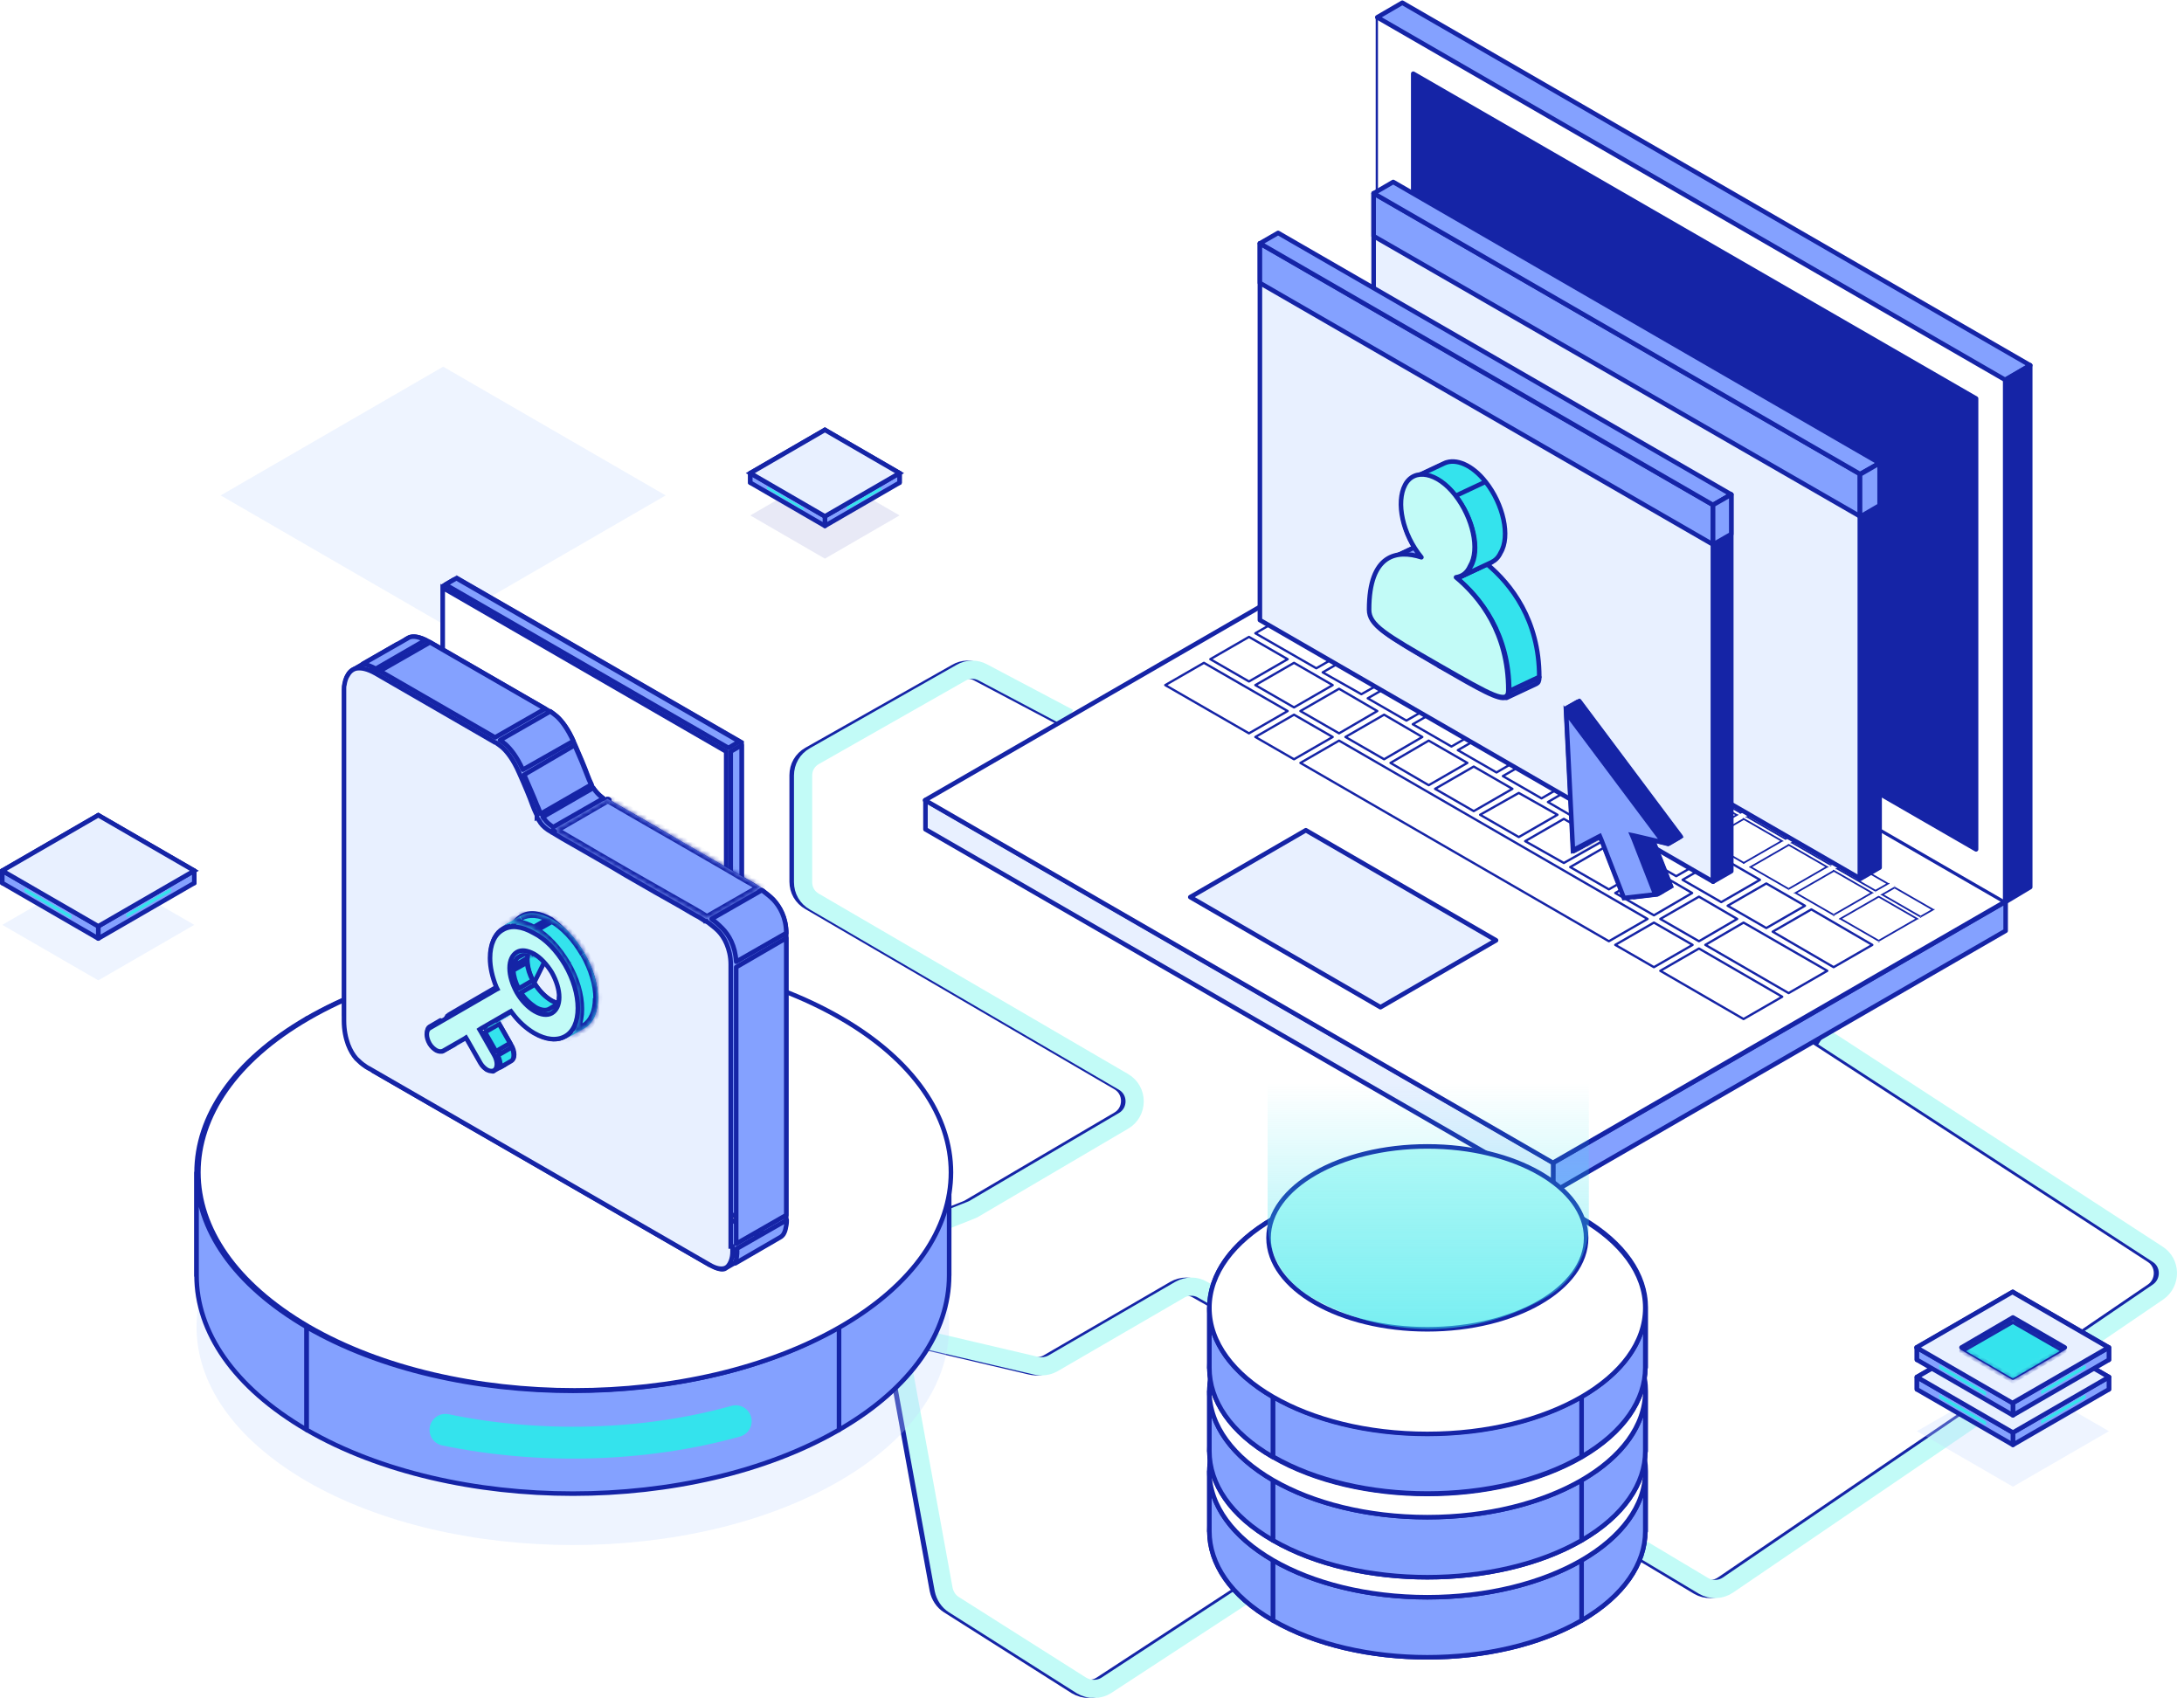 <?xml version="1.0" encoding="utf-8"?>
<!-- Generator: Adobe Illustrator 26.4.1, SVG Export Plug-In . SVG Version: 6.00 Build 0)  -->
<svg version="1.1" id="图层_1" xmlns="http://www.w3.org/2000/svg" xmlns:xlink="http://www.w3.org/1999/xlink" x="0px" y="0px"
	 viewBox="0 0 480 373.2" style="enable-background:new 0 0 480 373.2;" xml:space="preserve">
<style type="text/css">
	.st0{fill:none;stroke:#1524A6;stroke-width:4;}
	.st1{fill:none;stroke:#C2FBF7;stroke-width:4;}
	.st2{opacity:0.3;fill:#C7D8FF;enable-background:new    ;}
	.st3{fill:#84A1FF;stroke:#1524A6;stroke-linejoin:round;}
	.st4{fill:none;stroke:#34E3ED;stroke-width:7;stroke-linecap:round;stroke-linejoin:round;}
	.st5{fill:#FFFFFF;stroke:#1524A6;}
	.st6{fill:#E8F0FF;stroke:#1524A6;stroke-linejoin:round;}
	.st7{fill:#FFFFFF;stroke:#1524A6;stroke-linejoin:round;}
	.st8{fill:#1524A6;}
	.st9{fill:none;stroke:#1524A6;stroke-width:0.5;stroke-linejoin:round;}
	.st10{fill:#FFFFFF;stroke:#1524A6;stroke-width:0.5;stroke-linejoin:round;}
	.st11{fill:#1524A6;stroke:#1524A6;stroke-linejoin:round;}
	.st12{fill:#34E3ED;stroke:#1524A6;stroke-linejoin:round;}
	.st13{fill:#34E3ED;}
	.st14{fill:none;stroke:#1524A6;stroke-linejoin:round;}
	.st15{fill:#C2FBF7;stroke:#1524A6;stroke-linejoin:round;}
	.st16{fill:#1524A6;stroke:#1524A6;}
	.st17{fill:#FFFFFF;filter:url(#Adobe_OpacityMaskFilter);}
	.st18{mask:url(#path-85-inside-1_695_10571_00000109724401244038296600000009776170229018046089_);fill:#1524A6;}
	.st19{fill:#FFFFFF;filter:url(#Adobe_OpacityMaskFilter_00000147208515196467927460000011363963491101751186_);}
	.st20{mask:url(#path-87-inside-2_695_10571_00000167370387882857268110000013148085445370636433_);fill:#1524A6;}
	.st21{fill:#84A1FF;stroke:#1524A6;}
	.st22{fill:#E8F0FF;stroke:#1524A6;}
	
		.st23{fill:#E0E7FF;filter:url(#Adobe_OpacityMaskFilter_00000164508506643855320300000018218570637474486932_);stroke:#26357A;stroke-linejoin:round;}
	.st24{mask:url(#mask0_695_10571_00000045612694633390403560000007978176025535409036_);}
	.st25{opacity:0.1;fill:#1524A6;enable-background:new    ;}
	.st26{fill:#C2FBF7;stroke:#1524A6;}
	.st27{fill:url(#SVGID_1_);}
	.st28{fill:#84A1FF;}
	.st29{fill:#FFFFFF;filter:url(#Adobe_OpacityMaskFilter_00000148624448664111418450000003778020923253258921_);}
	.st30{mask:url(#path-176-inside-3_695_10571_00000026145325329184424660000004162555357913217431_);fill:#1524A6;}
	.st31{fill:#34E3ED;stroke:#1524A6;}
	.st32{fill:#FFFFFF;filter:url(#Adobe_OpacityMaskFilter_00000047752817284507751750000009347933686815737488_);}
	.st33{mask:url(#path-184-inside-4_695_10571_00000016779077270701047700000014590536067077777594_);fill:#1524A6;}
	.st34{fill:#FFFFFF;filter:url(#Adobe_OpacityMaskFilter_00000047745986085349426580000016758126792577844394_);}
	.st35{mask:url(#path-186-inside-5_695_10571_00000010309361674962506470000001796651724408853159_);fill:#1524A6;}
	.st36{fill:#FFFFFF;filter:url(#Adobe_OpacityMaskFilter_00000016796311538629368690000011201871564421888151_);}
	.st37{fill:#FFFFFF;}
	.st38{mask:url(#path-188-inside-6_695_10571_00000161629208975134648130000011200961387648221859_);fill:#1524A6;}
	.st39{fill:#FFFFFF;filter:url(#Adobe_OpacityMaskFilter_00000107587378573440512290000003502226669769037737_);}
	.st40{mask:url(#path-195-inside-7_695_10571_00000074422326748585550750000001868516273658540935_);fill:#1524A6;}
	.st41{fill:#FFFFFF;filter:url(#Adobe_OpacityMaskFilter_00000141444010392194722310000002422200008792742291_);}
	.st42{mask:url(#path-197-inside-8_695_10571_00000181045644685905585040000003162663485795018940_);fill:#1524A6;}
	.st43{fill:#FFFFFF;filter:url(#Adobe_OpacityMaskFilter_00000038374491321154712660000001723938889677244351_);}
	.st44{mask:url(#path-199-inside-9_695_10571_00000089538577084263810760000003743226446951483023_);fill:#1524A6;}
	.st45{fill:#FFFFFF;filter:url(#Adobe_OpacityMaskFilter_00000181045625730000694550000011569486747628473474_);}
	.st46{mask:url(#path-209-inside-10_695_10571_00000077296700096116661510000001460558843484790669_);fill:#1524A6;}
	.st47{fill-rule:evenodd;clip-rule:evenodd;fill:#34E3ED;}
	
		.st48{fill-rule:evenodd;clip-rule:evenodd;fill:#FFFFFF;filter:url(#Adobe_OpacityMaskFilter_00000134251336591641925580000015708702556116532381_);}
	.st49{mask:url(#path-213-inside-11_695_10571_00000155852738002435679070000008119139595004367275_);fill:#1524A6;}
</style>
<path class="st0" d="M114.2,304.7l49.2-19.4 M233.9,157.8l-18.9-10c-1.5-0.8-3.3-0.8-4.8,0.1L178,166.1c-1.6,0.9-2.5,2.5-2.5,4.3
	v23.4c0,1.8,0.9,3.4,2.5,4.3l67.9,39.6c3.3,1.9,3.3,6.7,0,8.6l-33,19.4c-0.2,0.1-0.5,0.2-0.7,0.3l-48.8,19.3 M163.4,285.3L196,293
	 M399.6,227.9l73.5,47.8c3,1.9,3,6.3,0.1,8.3l-94.5,64.4c-1.6,1.1-3.7,1.2-5.4,0.2l-86.8-51.9l-23.3-13.2c-1.5-0.9-3.4-0.9-5,0
	l-27.9,16.2c-1.1,0.6-2.4,0.8-3.7,0.5L196,293 M196,293l10.3,56.4c0.3,1.4,1.1,2.6,2.2,3.3l28.1,17.8c1.7,1,3.8,1,5.4,0l43.6-28.5"
	/>
<path class="st1" d="M115.3,304.7l49.2-19.4 M234.9,157.8l-18.9-10c-1.5-0.8-3.3-0.8-4.8,0.1l-32.2,18.3c-1.6,0.9-2.5,2.5-2.5,4.3
	v23.4c0,1.8,0.9,3.4,2.5,4.3l67.9,39.6c3.3,1.9,3.3,6.7,0,8.6l-33,19.4c-0.2,0.1-0.5,0.2-0.7,0.3l-48.8,19.3 M164.4,285.3l32.6,7.7
	 M400.7,227.9l73.5,47.8c3,1.9,3,6.3,0.1,8.3l-94.5,64.4c-1.6,1.1-3.7,1.2-5.4,0.2l-86.8-51.9l-23.3-13.2c-1.5-0.9-3.4-0.9-5,0
	l-27.9,16.2c-1.1,0.6-2.4,0.8-3.7,0.5l-30.7-7.2 M197.1,293l10.3,56.4c0.3,1.4,1.1,2.6,2.2,3.3l28.1,17.8c1.7,1,3.8,1,5.4,0
	l43.6-28.5"/>
<path class="st2" d="M208.6,291.7c0,12.3-8.1,24.6-24.2,33.9c-32.3,18.7-84.7,18.7-117,0c-16.1-9.4-24.2-21.6-24.2-33.9
	c0-12.3,8.1-24.6,24.2-33.9c32.3-18.7,84.7-18.7,117,0C200.5,267.2,208.6,279.5,208.6,291.7z"/>
<path class="st3" d="M184.4,223.9c-32.3-18.7-84.7-18.7-117,0v22.6c32.3-18.7,84.7-18.7,117,0V223.9z"/>
<path class="st3" d="M208.6,257.8c0-12.3-8.1-24.5-24.2-33.9v22.6c16.1,9.4,24.2,21.6,24.2,33.9V257.8z"/>
<path class="st3" d="M67.4,223.9c-16.2,9.4-24.2,21.6-24.2,33.9v22.6c0-12.3,8.1-24.5,24.2-33.9V223.9z"/>
<path class="st3" d="M184.4,291.7c16.1-9.4,24.2-21.6,24.2-33.9v22.6c0,12.3-8.1,24.6-24.2,33.9V291.7z"/>
<path class="st3" d="M43.2,257.8c0,12.3,8.1,24.5,24.2,33.9v22.6c-16.1-9.4-24.2-21.6-24.2-33.9V257.8z"/>
<path class="st3" d="M67.4,291.7c32.3,18.7,84.7,18.7,117,0v22.6c-32.3,18.7-84.7,18.7-117,0V291.7z"/>
<path class="st4" d="M97.9,314.3c20.7,4.3,43.8,3.7,63.8-1.9"/>
<path class="st5" d="M209,257.7c0,12.3-8.1,24.6-24.2,33.9c-32.3,18.7-84.7,18.7-117,0c-16.1-9.4-24.2-21.6-24.2-33.9
	c0-12.3,8.1-24.6,24.2-33.9c32.3-18.7,84.7-18.7,117,0C200.9,233.1,209,245.4,209,257.7z"/>
<path class="st6" d="M203.4,175.9l138,79.7v6.4l-138-79.7V175.9z"/>
<path class="st3" d="M341.4,255.6l99.4-57.4v6.4L341.4,262V255.6z"/>
<polygon class="st7" points="302.7,118.5 440.7,198.2 341.3,255.6 203.3,175.9 "/>
<polygon class="st6" points="287,182.5 328.8,206.7 303.4,221.4 261.6,197.2 "/>
<path class="st8" d="M297.8,126.6l0.2-0.1c-0.1,0-0.1-0.1-0.2-0.1c-0.1,0-0.2,0-0.2,0.1L297.8,126.6z M306.3,131.4l0.2,0.1
	c0.1-0.1,0.1-0.2,0-0.2L306.3,131.4z M295,128.2l-0.2-0.1c-0.1,0.1-0.1,0.2,0,0.2L295,128.2z M303.4,133.1l-0.2,0.1
	c0.1,0,0.1,0.1,0.2,0.1c0.1,0,0.2,0,0.2-0.1L303.4,133.1z M294.3,128.6l0.2-0.1c-0.1,0-0.1-0.1-0.2-0.1c-0.1,0-0.2,0-0.2,0.1
	L294.3,128.6z M302.7,133.5l0.2,0.1c0.1-0.1,0.1-0.2,0-0.2L302.7,133.5z M285.8,133.5l-0.2-0.1c-0.1,0.1-0.1,0.2,0,0.2L285.8,133.5z
	 M294.3,138.4l-0.2,0.1c0.1,0,0.1,0.1,0.2,0.1c0.1,0,0.2,0,0.2-0.1L294.3,138.4z M297.6,126.7l8.5,4.9l0.4-0.2l-8.5-4.9L297.6,126.7
	z M295.2,128.3l2.8-1.6l-0.4-0.2l-2.8,1.6L295.2,128.3z M303.7,133l-8.5-4.9l-0.4,0.2l8.5,4.9L303.7,133z M306.1,131.3l-2.8,1.6
	l0.4,0.2l2.8-1.6L306.1,131.3z M294,128.7l8.5,4.9l0.4-0.2l-8.5-4.9L294,128.7z M286,133.6l8.5-4.9l-0.4-0.2l-8.5,4.9L286,133.6z
	 M294.5,138.3l-8.5-4.9l-0.4,0.2l8.5,4.9L294.5,138.3z M302.5,133.4l-8.5,4.9l0.4,0.2l8.5-4.9L302.5,133.4z"/>
<path class="st8" d="M307.7,132.3l0.2-0.1c-0.1,0-0.1-0.1-0.2-0.1c-0.1,0-0.2,0-0.2,0.1L307.7,132.3z M316.1,137.2l0.2,0.1
	c0.1-0.1,0.1-0.2,0-0.2L316.1,137.2z M304.8,133.9l-0.2-0.1c-0.1,0.1-0.1,0.2,0,0.2L304.8,133.9z M313.3,138.8l-0.2,0.1
	c0.1,0,0.1,0.1,0.2,0.1c0.1,0,0.2,0,0.2-0.1L313.3,138.8z M304.1,134.3l0.2-0.1c-0.1,0-0.1-0.1-0.2-0.1c-0.1,0-0.2,0-0.2,0.1
	L304.1,134.3z M312.6,139.2l0.2,0.1c0.1-0.1,0.1-0.2,0-0.2L312.6,139.2z M295.7,139.2l-0.2-0.1c-0.1,0.1-0.1,0.2,0,0.2L295.7,139.2z
	 M304.1,144.1l-0.2,0.1c0.1,0,0.1,0.1,0.2,0.1c0.1,0,0.2,0,0.2-0.1L304.1,144.1z M307.5,132.4l8.5,4.9l0.4-0.2l-8.5-4.9L307.5,132.4
	z M305.1,134l2.8-1.6l-0.4-0.2l-2.8,1.6L305.1,134z M313.5,138.7l-8.5-4.9l-0.4,0.2l8.5,4.9L313.5,138.7z M315.9,137l-2.8,1.6
	l0.4,0.2l2.8-1.6L315.9,137z M303.9,134.4l8.5,4.9l0.4-0.2l-8.5-4.9L303.9,134.4z M295.9,139.3l8.5-4.9l-0.4-0.2l-8.5,4.9
	L295.9,139.3z M304.4,144l-8.5-4.9l-0.4,0.2l8.5,4.9L304.4,144z M312.4,139.1l-8.5,4.9l0.4,0.2l8.5-4.9L312.4,139.1z"/>
<path class="st8" d="M317.6,138l0.2-0.1c-0.1-0.1-0.3-0.1-0.4,0L317.6,138z M326,142.9l0.2,0.1c0.1,0,0.1-0.1,0.1-0.1
	c0,0,0-0.1-0.1-0.1L326,142.9z M314.7,139.6l-0.2-0.1c-0.1,0-0.1,0.1-0.1,0.1c0,0,0,0.1,0.1,0.1L314.7,139.6z M323.2,144.5l-0.2,0.1
	c0.1,0.1,0.3,0.1,0.4,0L323.2,144.5z M314,140l0.2-0.1c-0.1,0-0.1-0.1-0.2-0.1c-0.1,0-0.2,0-0.2,0.1L314,140z M322.5,144.9l0.2,0.1
	c0.1-0.1,0.1-0.2,0-0.2L322.5,144.9z M305.6,144.9l-0.2-0.1c-0.1,0.1-0.1,0.2,0,0.2L305.6,144.9z M314,149.8l-0.2,0.1
	c0.1,0,0.1,0.1,0.2,0.1c0.1,0,0.2,0,0.2-0.1L314,149.8z M317.4,138.1l8.5,4.9l0.4-0.2l-8.5-4.9L317.4,138.1z M315,139.7l2.8-1.6
	l-0.4-0.2l-2.8,1.6L315,139.7z M323.4,144.4l-8.5-4.9l-0.4,0.2l8.5,4.9L323.4,144.4z M325.8,142.7l-2.8,1.6l0.4,0.2l2.8-1.6
	L325.8,142.7z M313.8,140.1l8.5,4.9l0.4-0.2l-8.5-4.9L313.8,140.1z M305.8,145l8.5-4.9l-0.4-0.2l-8.5,4.9L305.8,145z M314.3,149.7
	l-8.5-4.9l-0.4,0.2l8.5,4.9L314.3,149.7z M322.3,144.8l-8.5,4.9l0.4,0.2l8.5-4.9L322.3,144.8z"/>
<path class="st8" d="M327.5,143.7l0.2-0.1c-0.1-0.1-0.3-0.1-0.4,0L327.5,143.7z M335.9,148.6l0.2,0.1c0.1-0.1,0.1-0.2,0-0.2
	L335.9,148.6z M324.6,145.3l-0.2-0.1c-0.1,0-0.1,0.1-0.1,0.1c0,0,0,0.1,0.1,0.1L324.6,145.3z M333.1,150.2l-0.2,0.1
	c0.1,0,0.1,0.1,0.2,0.1c0.1,0,0.2,0,0.2-0.1L333.1,150.2z M323.9,145.7l0.2-0.1c-0.1,0-0.1-0.1-0.2-0.1c-0.1,0-0.2,0-0.2,0.1
	L323.9,145.7z M332.4,150.6l0.2,0.1c0.1-0.1,0.1-0.2,0-0.2L332.4,150.6z M315.5,150.6l-0.2-0.1c-0.1,0.1-0.1,0.2,0,0.2L315.5,150.6z
	 M323.9,155.5l-0.2,0.1c0.1,0,0.1,0.1,0.2,0.1c0.1,0,0.2,0,0.2-0.1L323.9,155.5z M327.2,143.8l8.5,4.9l0.4-0.2l-8.5-4.9L327.2,143.8
	z M324.8,145.4l2.8-1.6l-0.4-0.2l-2.8,1.6L324.8,145.4z M333.3,150.1l-8.5-4.9l-0.4,0.2l8.5,4.9L333.3,150.1z M335.7,148.4l-2.8,1.6
	l0.4,0.2l2.8-1.6L335.7,148.4z M323.7,145.8l8.5,4.9l0.4-0.2l-8.5-4.9L323.7,145.8z M315.7,150.7l8.5-4.9l-0.4-0.2l-8.5,4.9
	L315.7,150.7z M324.1,155.4l-8.5-4.9l-0.4,0.2l8.5,4.9L324.1,155.4z M332.2,150.5l-8.5,4.9l0.4,0.2l8.5-4.9L332.2,150.5z"/>
<path class="st8" d="M337.3,149.4l0.2-0.1c-0.1-0.1-0.3-0.1-0.4,0L337.3,149.4z M345.8,154.3l0.2,0.1c0.1-0.1,0.1-0.2,0-0.2
	L345.8,154.3z M334.5,151l-0.2-0.1c-0.1,0-0.1,0.1-0.1,0.1s0,0.1,0.1,0.1L334.5,151z M343,155.9l-0.2,0.1c0.1,0.1,0.3,0.1,0.4,0
	L343,155.9z M333.8,151.4l0.2-0.1c-0.1,0-0.1-0.1-0.2-0.1c-0.1,0-0.2,0-0.2,0.1L333.8,151.4z M342.3,156.3l0.2,0.1
	c0.1-0.1,0.1-0.2,0-0.2L342.3,156.3z M325.3,156.3l-0.2-0.1c-0.1,0.1-0.1,0.2,0,0.2L325.3,156.3z M333.8,161.2l-0.2,0.1
	c0.1,0,0.1,0.1,0.2,0.1c0.1,0,0.2,0,0.2-0.1L333.8,161.2z M337.1,149.5l8.5,4.9l0.4-0.2l-8.5-4.9L337.1,149.5z M334.7,151.1l2.8-1.6
	l-0.4-0.2l-2.8,1.6L334.7,151.1z M343.2,155.8l-8.5-4.9l-0.4,0.2l8.5,4.9L343.2,155.8z M345.6,154.2l-2.8,1.6l0.4,0.2l2.8-1.6
	L345.6,154.2z M333.6,151.5l8.5,4.9l0.4-0.2l-8.5-4.9L333.6,151.5z M325.6,156.4l8.5-4.9l-0.4-0.2l-8.5,4.9L325.6,156.4z M334,161.1
	l-8.5-4.9l-0.4,0.2l8.5,4.9L334,161.1z M342.1,156.2l-8.5,4.9l0.4,0.2l8.5-4.9L342.1,156.2z"/>
<path class="st8" d="M347.2,155.1l0.2-0.1c-0.1-0.1-0.3-0.1-0.4,0L347.2,155.1z M355.7,160l0.2,0.1c0.1-0.1,0.1-0.2,0-0.2L355.7,160
	z M344.4,156.7l-0.2-0.1c-0.1,0-0.1,0.1-0.1,0.1s0,0.1,0.1,0.1L344.4,156.7z M352.9,161.6l-0.2,0.1c0.1,0.1,0.3,0.1,0.4,0
	L352.9,161.6z M343.7,157.1l0.2-0.1c-0.1,0-0.1-0.1-0.2-0.1c-0.1,0-0.2,0-0.2,0.1L343.7,157.1z M352.2,162l0.2,0.1
	c0.1-0.1,0.1-0.2,0-0.2L352.2,162z M335.2,162l-0.2-0.1c-0.1,0.1-0.1,0.2,0,0.2L335.2,162z M343.7,166.9l-0.2,0.1
	c0.1,0,0.1,0.1,0.2,0.1c0.1,0,0.2,0,0.2-0.1L343.7,166.9z M347,155.2l8.5,4.9l0.4-0.2l-8.5-4.9L347,155.2z M344.6,156.8l2.8-1.6
	L347,155l-2.8,1.6L344.6,156.8z M353.1,161.5l-8.5-4.9l-0.4,0.2l8.5,4.9L353.1,161.5z M355.5,159.9l-2.8,1.6l0.4,0.2l2.8-1.6
	L355.5,159.9z M343.5,157.3l8.5,4.9l0.4-0.2l-8.5-4.9L343.5,157.3z M335.4,162.1l8.5-4.9l-0.4-0.2l-8.5,4.9L335.4,162.1z
	 M343.9,166.8l-8.5-4.9l-0.4,0.2l8.5,4.9L343.9,166.8z M352,161.9l-8.5,4.9l0.4,0.2l8.5-4.9L352,161.9z"/>
<path class="st8" d="M357.1,160.8l0.2-0.1c-0.1,0-0.1-0.1-0.2-0.1c-0.1,0-0.2,0-0.2,0.1L357.1,160.8z M365.6,165.7l0.2,0.1
	c0.1-0.1,0.1-0.2,0-0.2L365.6,165.7z M354.3,162.4l-0.2-0.1c-0.1,0.1-0.1,0.2,0,0.2L354.3,162.4z M362.8,167.3l-0.2,0.1
	c0.1,0,0.1,0.1,0.2,0.1s0.2,0,0.2-0.1L362.8,167.3z M353.6,162.8l0.2-0.1c-0.1,0-0.1-0.1-0.2-0.1c-0.1,0-0.2,0-0.2,0.1L353.6,162.8z
	 M362,167.7l0.2,0.1c0.1-0.1,0.1-0.2,0-0.2L362,167.7z M345.1,167.7l-0.2-0.1c-0.1,0.1-0.1,0.2,0,0.2L345.1,167.7z M353.6,172.6
	l-0.2,0.1c0.1,0,0.1,0.1,0.2,0.1c0.1,0,0.2,0,0.2-0.1L353.6,172.6z M356.9,160.9l8.5,4.9l0.4-0.2l-8.5-4.9L356.9,160.9z
	 M354.5,162.6l2.8-1.6l-0.4-0.2l-2.8,1.6L354.5,162.6z M363,167.2l-8.5-4.9l-0.4,0.2l8.5,4.9L363,167.2z M365.4,165.6l-2.8,1.6
	l0.4,0.2l2.8-1.6L365.4,165.6z M353.4,163l8.5,4.9l0.4-0.2l-8.5-4.9L353.4,163z M345.3,167.9l8.5-4.9l-0.4-0.2l-8.5,4.9L345.3,167.9
	z M353.8,172.5l-8.5-4.9l-0.4,0.2l8.5,4.9L353.8,172.5z M361.8,167.6l-8.5,4.9l0.4,0.2l8.5-4.9L361.8,167.6z"/>
<path class="st8" d="M367,166.5l0.2-0.1c-0.1-0.1-0.3-0.1-0.4,0L367,166.5z M375.5,171.4l0.2,0.1c0.1-0.1,0.1-0.2,0-0.2L375.5,171.4
	z M364.2,168.1L364,168c-0.1,0-0.1,0.1-0.1,0.1c0,0,0,0.1,0.1,0.1L364.2,168.1z M372.7,173l-0.2,0.1c0.1,0.1,0.3,0.1,0.4,0
	L372.7,173z M363.5,168.5l0.2-0.1c-0.1-0.1-0.3-0.1-0.4,0L363.5,168.5z M371.9,173.4l0.2,0.1c0.1,0,0.1-0.1,0.1-0.1s0-0.1-0.1-0.1
	L371.9,173.4z M355,173.4l-0.2-0.1c-0.1,0-0.1,0.1-0.1,0.1s0,0.1,0.1,0.1L355,173.4z M363.5,178.3l-0.2,0.1c0.1,0,0.1,0.1,0.2,0.1
	c0.1,0,0.2,0,0.2-0.1L363.5,178.3z M366.8,166.6l8.5,4.9l0.4-0.2l-8.5-4.9L366.8,166.6z M364.4,168.3l2.8-1.6l-0.4-0.2L364,168
	L364.4,168.3z M372.9,172.9l-8.5-4.9l-0.4,0.2l8.5,4.9L372.9,172.9z M375.3,171.3l-2.8,1.6l0.4,0.2l2.8-1.6L375.3,171.3z
	 M363.3,168.7l8.5,4.9l0.4-0.2l-8.5-4.9L363.3,168.7z M355.2,173.6l8.5-4.9l-0.4-0.2l-8.5,4.9L355.2,173.6z M363.7,178.2l-8.5-4.9
	l-0.4,0.2l8.5,4.9L363.7,178.2z M371.7,173.3l-8.5,4.9l0.4,0.2l8.5-4.9L371.7,173.3z"/>
<path class="st8" d="M376.9,172.2l0.2-0.1c-0.1-0.1-0.3-0.1-0.4,0L376.9,172.2z M385.4,177.1l0.2,0.1c0.1-0.1,0.1-0.2,0-0.2
	L385.4,177.1z M374.1,173.8l-0.2-0.1c-0.1,0-0.1,0.1-0.1,0.1c0,0,0,0.1,0.1,0.1L374.1,173.8z M382.5,178.7l-0.2,0.1
	c0.1,0.1,0.3,0.1,0.4,0L382.5,178.7z M373.4,174.3l0.2-0.1c-0.1-0.1-0.3-0.1-0.4,0L373.4,174.3z M381.8,179.1l0.2,0.1
	c0.1,0,0.1-0.1,0.1-0.1c0,0,0-0.1-0.1-0.1L381.8,179.1z M364.9,179.1l-0.2-0.1c-0.1,0-0.1,0.1-0.1,0.1c0,0,0,0.1,0.1,0.1
	L364.9,179.1z M373.4,184l-0.2,0.1c0.1,0.1,0.3,0.1,0.4,0L373.4,184z M376.7,172.3l8.5,4.9l0.4-0.2l-8.5-4.9L376.7,172.3z
	 M374.3,174l2.8-1.6l-0.4-0.2l-2.8,1.6L374.3,174z M382.8,178.6l-8.5-4.9l-0.4,0.2l8.5,4.9L382.8,178.6z M385.1,177l-2.8,1.6
	l0.4,0.2l2.8-1.6L385.1,177z M373.1,174.4l8.5,4.9l0.4-0.2l-8.5-4.9L373.1,174.4z M365.1,179.3l8.5-4.9l-0.4-0.2l-8.5,4.9
	L365.1,179.3z M373.6,183.9l-8.5-4.9l-0.4,0.2l8.5,4.9L373.6,183.9z M381.6,179l-8.5,4.9l0.4,0.2l8.5-4.9L381.6,179z"/>
<path class="st8" d="M386.8,177.9l0.2-0.1c-0.1,0-0.1-0.1-0.2-0.1c-0.1,0-0.2,0-0.2,0.1L386.8,177.9z M395.2,182.8l0.2,0.1
	c0.1-0.1,0.1-0.2,0-0.2L395.2,182.8z M383.9,179.6l-0.2-0.1c-0.1,0-0.1,0.1-0.1,0.1s0,0.1,0.1,0.1L383.9,179.6z M392.4,184.4
	l-0.2,0.1c0.1,0,0.1,0.1,0.2,0.1c0.1,0,0.2,0,0.2-0.1L392.4,184.4z M383.2,180l0.2-0.1c-0.1,0-0.1-0.1-0.2-0.1c-0.1,0-0.2,0-0.2,0.1
	L383.2,180z M391.7,184.9l0.2,0.1c0.1-0.1,0.1-0.2,0-0.2L391.7,184.9z M374.8,184.9l-0.2-0.1c-0.1,0.1-0.1,0.2,0,0.2L374.8,184.9z
	 M383.2,189.7l-0.2,0.1c0.1,0,0.1,0.1,0.2,0.1c0.1,0,0.2,0,0.2-0.1L383.2,189.7z M386.6,178l8.5,4.9l0.4-0.2l-8.5-4.9L386.6,178z
	 M384.2,179.7l2.8-1.6l-0.4-0.2l-2.8,1.6L384.2,179.7z M392.6,184.3l-8.5-4.9l-0.4,0.2l8.5,4.9L392.6,184.3z M395,182.7l-2.8,1.6
	l0.4,0.2l2.8-1.6L395,182.7z M383,180.1l8.5,4.9l0.4-0.2l-8.5-4.9L383,180.1z M375,185l8.5-4.9l-0.4-0.2l-8.5,4.9L375,185z
	 M383.5,189.6l-8.5-4.9l-0.4,0.2l8.5,4.9L383.5,189.6z M391.5,184.7l-8.5,4.9l0.4,0.2l8.5-4.9L391.5,184.7z"/>
<path class="st8" d="M396.7,183.6l0.2-0.1c-0.1-0.1-0.3-0.1-0.4,0L396.7,183.6z M405.1,188.5l0.2,0.1c0.1-0.1,0.1-0.2,0-0.2
	L405.1,188.5z M393.8,185.3l-0.2-0.1c-0.1,0-0.1,0.1-0.1,0.1c0,0,0,0.1,0.1,0.1L393.8,185.3z M402.3,190.2l-0.2,0.1
	c0.1,0,0.1,0.1,0.2,0.1c0.1,0,0.2,0,0.2-0.1L402.3,190.2z M393.1,185.7l0.2-0.1c-0.1-0.1-0.3-0.1-0.4,0L393.1,185.7z M401.6,190.6
	l0.2,0.1c0.1,0,0.1-0.1,0.1-0.1c0,0,0-0.1-0.1-0.1L401.6,190.6z M384.7,190.6l-0.2-0.1c-0.1,0-0.1,0.1-0.1,0.1c0,0,0,0.1,0.1,0.1
	L384.7,190.6z M393.1,195.5l-0.2,0.1c0.1,0.1,0.3,0.1,0.4,0L393.1,195.5z M396.4,183.8l8.5,4.9l0.4-0.2l-8.5-4.9L396.4,183.8z
	 M394,185.4l2.8-1.6l-0.4-0.2l-2.8,1.6L394,185.4z M402.5,190l-8.5-4.9l-0.4,0.2l8.5,4.9L402.5,190z M404.9,188.4l-2.8,1.6l0.4,0.2
	l2.8-1.6L404.9,188.4z M392.9,185.8l8.5,4.9l0.4-0.2l-8.5-4.9L392.9,185.8z M384.9,190.7l8.5-4.9l-0.4-0.2l-8.5,4.9L384.9,190.7z
	 M393.3,195.3l-8.5-4.9l-0.4,0.2l8.5,4.9L393.3,195.3z M401.4,190.4l-8.5,4.9l0.4,0.2l8.5-4.9L401.4,190.4z"/>
<path class="st8" d="M406.5,189.3l0.2-0.1c-0.1-0.1-0.3-0.1-0.4,0L406.5,189.3z M415,194.2l0.2,0.1c0.1,0,0.1-0.1,0.1-0.1
	s0-0.1-0.1-0.1L415,194.2z M403.7,191l-0.2-0.1c-0.1,0-0.1,0.1-0.1,0.1s0,0.1,0.1,0.1L403.7,191z M412.2,195.9L412,196
	c0.1,0.1,0.3,0.1,0.4,0L412.2,195.9z M403,191.4l0.2-0.1c-0.1,0-0.1-0.1-0.2-0.1c-0.1,0-0.2,0-0.2,0.1L403,191.4z M411.5,196.3
	l0.2,0.1c0.1-0.1,0.1-0.2,0-0.2L411.5,196.3z M394.5,196.3l-0.2-0.1c-0.1,0.1-0.1,0.2,0,0.2L394.5,196.3z M403,201.2l-0.2,0.1
	c0.1,0,0.1,0.1,0.2,0.1c0.1,0,0.2,0,0.2-0.1L403,201.2z M406.3,189.5l8.5,4.9l0.4-0.2l-8.5-4.9L406.3,189.5z M403.9,191.1l2.8-1.6
	l-0.4-0.2l-2.8,1.6L403.9,191.1z M412.4,195.7l-8.5-4.9l-0.4,0.2l8.5,4.9L412.4,195.7z M414.8,194.1l-2.8,1.6l0.4,0.2l2.8-1.6
	L414.8,194.1z M402.8,191.5l8.5,4.9l0.4-0.2l-8.5-4.9L402.8,191.5z M394.8,196.4l8.5-4.9l-0.4-0.2l-8.5,4.9L394.8,196.4z M403.2,201
	l-8.5-4.9l-0.4,0.2l8.5,4.9L403.2,201z M411.3,196.1l-8.5,4.9l0.4,0.2l8.5-4.9L411.3,196.1z"/>
<path class="st8" d="M416.4,195l0.2-0.1c-0.1-0.1-0.3-0.1-0.4,0L416.4,195z M424.9,199.9l0.2,0.1c0.1,0,0.1-0.1,0.1-0.1
	c0,0,0-0.1-0.1-0.1L424.9,199.9z M413.6,196.7l-0.2-0.1c-0.1,0-0.1,0.1-0.1,0.1s0,0.1,0.1,0.1L413.6,196.7z M422.1,201.6l-0.2,0.1
	c0.1,0.1,0.3,0.1,0.4,0L422.1,201.6z M412.9,197.1l0.2-0.1c-0.1-0.1-0.3-0.1-0.4,0L412.9,197.1z M421.4,202l0.2,0.1
	c0.1,0,0.1-0.1,0.1-0.1c0,0,0-0.1-0.1-0.1L421.4,202z M404.4,202l-0.2-0.1c-0.1,0.1-0.1,0.2,0,0.2L404.4,202z M412.9,206.9l-0.2,0.1
	c0.1,0,0.1,0.1,0.2,0.1c0.1,0,0.2,0,0.2-0.1L412.9,206.9z M416.2,195.2l8.5,4.9l0.4-0.2l-8.5-4.9L416.2,195.2z M413.8,196.8l2.8-1.6
	l-0.4-0.2l-2.8,1.6L413.8,196.8z M422.3,201.4l-8.5-4.9l-0.4,0.2l8.5,4.9L422.3,201.4z M424.7,199.8l-2.8,1.6l0.4,0.2l2.8-1.6
	L424.7,199.8z M412.7,197.2l8.5,4.9l0.4-0.2l-8.5-4.9L412.7,197.2z M404.6,202.1l8.5-4.9l-0.4-0.2l-8.5,4.9L404.6,202.1z
	 M413.1,206.7l-8.5-4.9l-0.4,0.2l8.5,4.9L413.1,206.7z M421.2,201.8l-8.5,4.9l0.4,0.2l8.5-4.9L421.2,201.8z"/>
<polygon class="st9" points="284.4,134.3 297.8,142 289.3,146.9 275.9,139.2 "/>
<polygon class="st9" points="299.2,142.9 307.7,147.8 299.2,152.6 290.7,147.8 "/>
<polygon class="st9" points="309.1,148.6 317.6,153.5 309.1,158.4 300.6,153.5 "/>
<polygon class="st9" points="319,154.3 327.5,159.2 319,164.1 310.5,159.2 "/>
<polygon class="st9" points="328.9,160 337.3,164.9 328.9,169.8 320.4,164.9 "/>
<polygon class="st9" points="338.8,165.7 347.2,170.6 338.8,175.5 330.3,170.6 "/>
<polygon class="st9" points="348.6,171.4 357.1,176.3 348.6,181.2 340.2,176.3 "/>
<polygon class="st9" points="358.5,177.1 367,182 358.5,186.9 350.1,182 "/>
<polygon class="st9" points="368.4,182.8 376.9,187.7 368.4,192.6 359.9,187.7 "/>
<polygon class="st9" points="378.3,188.5 386.8,193.4 378.3,198.3 369.8,193.4 "/>
<polygon class="st9" points="388.2,194.2 396.7,199.1 388.2,204 379.7,199.1 "/>
<polygon class="st9" points="398.1,199.9 411.5,207.7 403,212.6 389.6,204.8 "/>
<polygon class="st9" points="274.5,140 283,144.9 274.5,149.8 266,144.9 "/>
<polygon class="st9" points="284.4,145.7 292.9,150.6 284.4,155.5 275.9,150.6 "/>
<polygon class="st9" points="294.3,151.4 302.7,156.3 294.3,161.2 285.8,156.3 "/>
<polygon class="st9" points="304.2,157.1 312.6,162 304.2,166.9 295.7,162 "/>
<polygon class="st9" points="314,162.8 322.5,167.7 314,172.6 305.6,167.7 "/>
<polygon class="st9" points="323.9,168.5 332.4,173.4 323.9,178.3 315.4,173.4 "/>
<polygon class="st9" points="333.8,174.3 342.3,179.1 333.8,184 325.3,179.1 "/>
<polygon class="st9" points="343.7,180 352.2,184.9 343.7,189.7 335.2,184.9 "/>
<polygon class="st9" points="353.6,185.7 362.1,190.6 353.6,195.5 345.1,190.6 "/>
<polygon class="st9" points="363.5,191.4 371.9,196.3 363.5,201.2 355,196.3 "/>
<polygon class="st9" points="373.4,197.1 381.8,202 373.4,206.9 364.9,202 "/>
<polygon class="st9" points="383.2,202.8 401.6,213.4 393.1,218.3 374.8,207.7 "/>
<polygon class="st9" points="264.6,145.7 283,156.3 274.5,161.2 256.1,150.6 "/>
<polygon class="st9" points="284.4,157.1 292.9,162 284.4,166.9 275.9,162 "/>
<polygon class="st9" points="294.3,162.8 362.1,202 353.6,206.9 285.8,167.7 "/>
<polygon class="st9" points="363.5,202.8 372,207.7 363.5,212.6 355,207.7 "/>
<polygon class="st9" points="373.4,208.5 391.7,219.1 383.2,224 364.9,213.4 "/>
<path class="st10" d="M302.6,3.7l138,79.7v114.8l-138-79.7V3.7z"/>
<path class="st11" d="M310.6,16.2l123.7,71.4v99.1l-123.7-71.4V16.2z"/>
<path class="st3" d="M446.2,80.3l-138-79.7l-5.5,3.2l138,79.7L446.2,80.3z"/>
<path class="st11" d="M446.2,195V80.3l-5.5,3.2v114.8L446.2,195z"/>
<path class="st6" d="M301.9,42.5l106.9,61.7v88.9l-106.9-61.7V42.5z"/>
<path class="st3" d="M301.9,42.5l106.9,61.7v9.3L301.9,51.9V42.5z"/>
<path class="st3" d="M413.1,101.8L306.2,40l-4.3,2.5l106.9,61.7L413.1,101.8z"/>
<path class="st11" d="M413.1,190.7v-88.9l-4.3,2.5v88.9L413.1,190.7z"/>
<path class="st3" d="M413.1,111.1v-9.3l-4.3,2.5v9.3L413.1,111.1z"/>
<path class="st6" d="M276.9,53.5l99.6,57.5v82.8l-99.6-57.5V53.5z"/>
<path class="st3" d="M276.9,53.5l99.6,57.5v8.7l-99.6-57.5V53.5z"/>
<path class="st3" d="M380.5,108.7l-99.6-57.5l-4,2.3l99.6,57.5L380.5,108.7z"/>
<path class="st11" d="M380.5,191.5v-82.8l-4,2.3v82.8L380.5,191.5z"/>
<path class="st3" d="M380.5,117.4v-8.7l-4,2.3v8.7L380.5,117.4z"/>
<path class="st3" d="M301.2,134.3c0,3.3,3.5,5.3,15.3,12.2l6.6-3.1c-11.8-6.8-15.3-8.8-15.3-12.2L301.2,134.3z"/>
<path class="st3" d="M305.9,122.7c-2.7,1.3-4.7,4.6-4.7,11.5l6.6-3.1c0-7,2-10.3,4.7-11.5L305.9,122.7z"/>
<path class="st3" d="M312.7,122.8c-2.3-0.8-4.8-1-6.9-0.1l6.6-3.1c2.1-1,4.6-0.7,6.9,0.1L312.7,122.8z"/>
<path class="st3" d="M316.3,146.4c9,5.2,13.2,7.6,14.7,6.9l6.6-3.1c-1.5,0.7-5.7-1.7-14.7-6.9l0,0L316.3,146.4L316.3,146.4z"/>
<path class="st3" d="M309,106.9c-2,3.8-0.6,10.8,3.6,15.9l6.6-3.1c-4.2-5.1-5.6-12.1-3.6-15.9L309,106.9z"/>
<path class="st3" d="M331.1,153.4c0.4-0.2,0.6-0.7,0.6-1.4l6.6-3.1c0,0.8-0.2,1.2-0.6,1.4L331.1,153.4z"/>
<path class="st3" d="M311.1,104.9c-0.8,0.4-1.5,1-1.9,1.9l6.6-3.1c0.5-0.9,1.2-1.6,1.9-1.9L311.1,104.9z"/>
<path class="st12" d="M331.7,151.9c0-12.5-6.2-20.4-11.5-24.8l6.6-3.1c5.3,4.4,11.5,12.3,11.5,24.8L331.7,151.9z"/>
<path class="st3" d="M320.1,127.1c0.4-0.1,0.8-0.2,1.1-0.4l6.6-3.1c-0.4,0.2-0.7,0.3-1.1,0.4L320.1,127.1z"/>
<path class="st13" d="M319.9,109c-2.9-3.7-6.6-5.2-9-4.1l6.6-3.1c2.5-1.1,6.1,0.4,9,4.1L319.9,109z"/>
<path class="st13" d="M321.2,126.7c0.8-0.4,1.5-1,2-2.1c2.2-3.6,0.6-10.7-3.3-15.6l6.6-3.1c3.9,4.9,5.5,12,3.3,15.6
	c-0.5,1.1-1.2,1.8-2,2.1L321.2,126.7z"/>
<path class="st14" d="M310.9,104.9c2.5-1.1,6.1,0.4,9,4.1 M310.9,104.9l6.6-3.1c2.5-1.1,6.1,0.4,9,4.1 M310.9,104.9L310.9,104.9
	 M319.9,109l6.6-3.1 M319.9,109c3.9,4.9,5.5,12,3.3,15.6c-0.5,1.1-1.2,1.8-2,2.1l6.6-3.1c0.8-0.4,1.5-1,2-2.1
	c2.2-3.6,0.6-10.7-3.3-15.6"/>
<path class="st15" d="M320,126.9c5.3,4.4,11.5,12.3,11.5,24.8c0,3.3-3.6,1.2-15.3-5.5c-11.8-6.8-15.3-8.8-15.3-12.2
	c0-12.3,6.2-13.2,11.5-11.5c-4.2-5.1-5.6-12.1-3.6-15.9c2-3.8,7.1-2.8,11,2.2s5.5,12,3.3,15.6C322.4,126,321.3,126.7,320,126.9z"/>
<path class="st16" d="M362.9,181.7l-0.9-0.2l0.4,0.9l4.8,12.3l-6.6,0.8l-5.1-13.1l-0.2-0.5l-0.5,0.3l0.2,0.4l-0.2-0.4h0v0h0l0,0l0,0
	l-0.1,0l-0.2,0.1l-0.7,0.4l-2.1,1.1l-2.2,1.2l-0.3,0.2l-1.5-30.1l21.1,28.2L362.9,181.7z"/>
<path class="st8" d="M345.3,187.9l3.2-1.7l3.4-2l-3.2,1.7L345.3,187.9z"/>
<defs>
	<filter id="Adobe_OpacityMaskFilter" filterUnits="userSpaceOnUse" x="344.3" y="183.2" width="8.6" height="5.7">
		<feColorMatrix  type="matrix" values="1 0 0 0 0  0 1 0 0 0  0 0 1 0 0  0 0 0 1 0"/>
	</filter>
</defs>
<mask maskUnits="userSpaceOnUse" x="344.3" y="183.2" width="8.6" height="5.7" id="path-85-inside-1_695_10571_00000109724401244038296600000009776170229018046089_">
	<path class="st17" d="M345.3,187.9l3.2-1.7l3.4-2l-3.2,1.7L345.3,187.9z"/>
</mask>
<path class="st18" d="M348.5,186.2l0.5,0.9c0,0,0,0,0,0L348.5,186.2z M345.3,187.9l-0.5-0.9c-0.5,0.3-0.6,0.9-0.4,1.4
	c0.3,0.5,0.9,0.7,1.3,0.4L345.3,187.9z M348.8,185.9l-0.5-0.9c0,0,0,0,0,0L348.8,185.9z M351.9,184.2l0.5,0.9
	c0.5-0.3,0.6-0.9,0.4-1.4c-0.3-0.5-0.9-0.7-1.3-0.4L351.9,184.2z M348,185.3l-3.2,1.7l0.9,1.8l3.2-1.7L348,185.3z M345.8,188.7
	l3.4-2l-1-1.7l-3.4,2L345.8,188.7z M349.3,186.8l3.2-1.7l-0.9-1.8l-3.2,1.7L349.3,186.8z M351.4,183.3l-3.4,2l1,1.7l3.4-2
	L351.4,183.3z"/>
<path class="st8" d="M348.5,186.2l3-1.6l3.4-2l-3,1.6L348.5,186.2z"/>
<defs>
	
		<filter id="Adobe_OpacityMaskFilter_00000137827271579054285080000008875136277520905893_" filterUnits="userSpaceOnUse" x="347.5" y="181.6" width="8.5" height="5.6">
		<feColorMatrix  type="matrix" values="1 0 0 0 0  0 1 0 0 0  0 0 1 0 0  0 0 0 1 0"/>
	</filter>
</defs>
<mask maskUnits="userSpaceOnUse" x="347.5" y="181.6" width="8.5" height="5.6" id="path-87-inside-2_695_10571_00000167370387882857268110000013148085445370636433_">
	<path style="fill:#FFFFFF;filter:url(#Adobe_OpacityMaskFilter_00000137827271579054285080000008875136277520905893_);" d="
		M348.5,186.2l3-1.6l3.4-2l-3,1.6L348.5,186.2z"/>
</mask>
<path class="st20" d="M351.5,184.6l0.5,0.9c0,0,0,0,0,0L351.5,184.6z M348.5,186.2l-0.5-0.9c-0.5,0.3-0.6,0.9-0.4,1.4
	c0.3,0.5,0.9,0.7,1.3,0.4L348.5,186.2z M351.9,184.2l-0.5-0.9c0,0,0,0,0,0L351.9,184.2z M355,182.6l0.5,0.9c0.5-0.3,0.6-0.9,0.4-1.4
	c-0.3-0.5-0.9-0.7-1.3-0.4L355,182.6z M351,183.7l-3,1.6l0.9,1.8l3-1.6L351,183.7z M349,187l3.4-2l-1-1.7l-3.4,2L349,187z
	 M352.4,185.1l3-1.6l-0.9-1.8l-3,1.6L352.4,185.1z M354.5,181.7l-3.4,2l1,1.7l3.4-2L354.5,181.7z"/>
<path class="st11" d="M354.7,183.3l4.9,12.5l-2.6,1.5l-4.9-12.5L354.7,183.3z"/>
<path class="st11" d="M344.2,155.7l2.5-1.4l1.6,31.4l-2.5,1.4L344.2,155.7z"/>
<path class="st11" d="M364.2,196.6l-5.1,0.6l1.2-0.7l5.1-0.6L364.2,196.6z"/>
<path class="st11" d="M364.6,196.4l-4.7-11.9l2.6-1.5l4.7,11.9L364.6,196.4z"/>
<path class="st11" d="M368.8,184.2l-2.2,1.3l-5.9-1.5l2.2-1.3L368.8,184.2z"/>
<path class="st11" d="M366.8,185.4l-22.3-29.8l2.6-1.5l22.3,29.8L366.8,185.4z"/>
<path class="st21" d="M359.2,183.7l-0.5-0.1l0.3,0.7l4.8,12.3l-6.9,0.8l-5-12.9l-0.3-0.7l-0.4,0.2l-5.5,2.9l-1.5-30.3l21.4,28.6
	L359.2,183.7z"/>
<path class="st2" d="M21.6,191.1l21.1,12.2l-21.1,12.2L0.5,203.3L21.6,191.1z"/>
<path class="st3" d="M42.7,191.4l-21.1-12.2v2.7l21.1,12.2V191.4z"/>
<path class="st3" d="M21.6,179.2L0.5,191.4v2.7l21.1-12.2V179.2z"/>
<path class="st3" d="M21.6,203.6l21.1-12.2v2.7l-21.1,12.2V203.6z"/>
<path class="st13" d="M27.8,200.9l9.8-5.7v0.8l-9.8,5.7V200.9z"/>
<path class="st3" d="M0.5,191.4l21.1,12.2v2.7L0.5,194.1V191.4z"/>
<path class="st13" d="M5.4,195.2l10.3,6v0.8l-10.3-6V195.2z"/>
<polygon class="st22" points="21.6,179.2 42.7,191.4 21.6,203.6 0.5,191.4 "/>
<path class="st2" d="M442.4,302.4l21.1,12.2l-21.1,12.2l-21.1-12.2L442.4,302.4z"/>
<path class="st3" d="M463.5,302.7l-21.1-12.2v2.7l21.1,12.2V302.7z"/>
<path class="st3" d="M442.4,290.5l-21.1,12.2v2.7l21.1-12.2V290.5z"/>
<path class="st3" d="M442.4,314.9l21.1-12.2v2.7l-21.1,12.2V314.9z"/>
<path class="st13" d="M448.6,312.2l9.8-5.7v0.8l-9.8,5.7V312.2z"/>
<path class="st3" d="M421.3,302.7l21.1,12.2v2.7l-21.1-12.2V302.7z"/>
<path class="st13" d="M426.2,306.5l10.3,6v0.8l-10.3-6V306.5z"/>
<polygon class="st6" points="442.4,290.5 463.5,302.7 442.4,314.9 421.3,302.7 "/>
<path class="st3" d="M463.5,296.2L442.4,284v2.7l21.1,12.2V296.2z"/>
<path class="st3" d="M442.4,284l-21.1,12.2v2.7l21.1-12.2V284z"/>
<path class="st3" d="M442.4,308.4l21.1-12.2v2.7l-21.1,12.2V308.4z"/>
<path class="st13" d="M448.6,305.7l9.8-5.7v0.8l-9.8,5.7V305.7z"/>
<path class="st3" d="M421.3,296.2l21.1,12.2v2.7l-21.1-12.2V296.2z"/>
<path class="st13" d="M426.2,300l10.3,6v0.8l-10.3-6V300z"/>
<polygon class="st6" points="442.3,284 463.4,296.2 442.3,308.4 421.2,296.2 "/>
<polygon class="st6" points="442.4,289.6 453.8,296.2 442.4,302.8 431.1,296.2 "/>
<defs>
	
		<filter id="Adobe_OpacityMaskFilter_00000066497798877063391060000011759175667570963620_" filterUnits="userSpaceOnUse" x="430.6" y="290" width="23.6" height="14.1">
		<feColorMatrix  type="matrix" values="1 0 0 0 0  0 1 0 0 0  0 0 1 0 0  0 0 0 1 0"/>
	</filter>
</defs>
<mask maskUnits="userSpaceOnUse" x="430.6" y="290" width="23.6" height="14.1" id="mask0_695_10571_00000045612694633390403560000007978176025535409036_">
	
		<polygon style="fill:#E0E7FF;filter:url(#Adobe_OpacityMaskFilter_00000066497798877063391060000011759175667570963620_);stroke:#26357A;stroke-linejoin:round;" points="
		442.4,289.6 453.7,296.2 442.4,302.8 431.1,296.2 	"/>
</mask>
<g class="st24">
	<polygon class="st12" points="442.4,290.5 453.7,297 442.4,303.6 431.1,297 	"/>
</g>
<path class="st25" d="M181.3,103.8l16.4,9.5l-16.4,9.5l-16.4-9.5L181.3,103.8z"/>
<path class="st3" d="M197.7,104l-16.4-9.5v2.1l16.4,9.5V104z"/>
<path class="st3" d="M181.3,94.5l-16.4,9.5v2.1l16.4-9.5V94.5z"/>
<path class="st3" d="M181.3,113.5l16.4-9.5v2.1l-16.4,9.5V113.5z"/>
<path class="st13" d="M186.1,111.4l7.6-4.4v0.7l-7.6,4.4V111.4z"/>
<path class="st3" d="M164.9,104l16.4,9.5v2.1l-16.4-9.5V104z"/>
<path class="st13" d="M168.6,106.9l8,4.7v0.6l-8-4.7V106.9z"/>
<polygon class="st22" points="181.3,94.5 197.7,104 181.3,113.5 164.9,104 "/>
<path class="st2" d="M97.4,80.6l48.9,28.3l-48.9,28.3l-48.9-28.3L97.4,80.6z"/>
<path class="st21" d="M361.6,336.6c0,7.1-4.7,14.2-14,19.6c-18.7,10.8-49.1,10.8-67.8,0c-9.4-5.4-14-12.5-14-19.6
	c0-7.1,4.7-14.2,14-19.6c18.7-10.8,49.1-10.8,67.8,0C357,322.5,361.6,329.5,361.6,336.6z"/>
<path class="st3" d="M347.6,303.8c-18.7-10.8-49.1-10.8-67.8,0v13.2c18.7-10.8,49.1-10.8,67.8,0V303.8z"/>
<path class="st3" d="M361.7,323.4c0-7.1-4.7-14.2-14-19.6v13.2c9.4,5.4,14,12.5,14,19.6V323.4z"/>
<path class="st3" d="M279.8,303.8c-9.4,5.4-14,12.5-14,19.6v13.2c0-7.1,4.7-14.2,14-19.6V303.8z"/>
<path class="st3" d="M347.6,343c9.4-5.4,14-12.5,14-19.6v13.2c0,7.1-4.7,14.2-14,19.6V343z"/>
<path class="st3" d="M265.8,323.4c0,7.1,4.7,14.2,14,19.6v13.2c-9.4-5.4-14-12.5-14-19.6V323.4z"/>
<path class="st3" d="M279.8,343c18.7,10.8,49.1,10.8,67.8,0v13.2c-18.7,10.8-49.1,10.8-67.8,0V343z"/>
<ellipse class="st5" cx="313.7" cy="323.4" rx="47.9" ry="27.7"/>
<path class="st21" d="M361.6,319c0,7.1-4.7,14.2-14,19.6c-18.7,10.8-49.1,10.8-67.8,0c-9.4-5.4-14-12.5-14-19.6
	c0-7.1,4.7-14.2,14-19.6c18.7-10.8,49.1-10.8,67.8,0C357,304.8,361.6,311.9,361.6,319z"/>
<path class="st3" d="M347.6,286.2c-18.7-10.8-49.1-10.8-67.8,0v13.2c18.7-10.8,49.1-10.8,67.8,0V286.2z"/>
<path class="st3" d="M361.7,305.8c0-7.1-4.7-14.2-14-19.6v13.2c9.4,5.4,14,12.5,14,19.6V305.8z"/>
<path class="st3" d="M279.8,286.2c-9.4,5.4-14,12.5-14,19.6V319c0-7.1,4.7-14.2,14-19.6V286.2z"/>
<path class="st3" d="M347.6,325.4c9.4-5.4,14-12.5,14-19.6V319c0,7.1-4.7,14.2-14,19.6V325.4z"/>
<path class="st3" d="M265.8,305.8c0,7.1,4.7,14.2,14,19.6v13.2c-9.4-5.4-14-12.5-14-19.6V305.8z"/>
<path class="st3" d="M279.8,325.4c18.7,10.8,49.1,10.8,67.8,0v13.2c-18.7,10.8-49.1,10.8-67.8,0V325.4z"/>
<ellipse class="st5" cx="313.7" cy="305.8" rx="47.9" ry="27.7"/>
<path class="st21" d="M361.6,300.7c0,7.1-4.7,14.2-14,19.6c-18.7,10.8-49.1,10.8-67.8,0c-9.4-5.4-14-12.5-14-19.6
	c0-7.1,4.7-14.2,14-19.6c18.7-10.8,49.1-10.8,67.8,0C357,286.5,361.6,293.6,361.6,300.7z"/>
<path class="st3" d="M347.6,267.9c-18.7-10.8-49.1-10.8-67.8,0v13.2c18.7-10.8,49.1-10.8,67.8,0V267.9z"/>
<path class="st3" d="M361.7,287.4c0-7.1-4.7-14.2-14-19.6v13.2c9.4,5.4,14,12.5,14,19.6V287.4z"/>
<path class="st3" d="M279.8,267.9c-9.4,5.4-14,12.5-14,19.6v13.2c0-7.1,4.7-14.2,14-19.6V267.9z"/>
<path class="st3" d="M347.6,307c9.4-5.4,14-12.5,14-19.6v13.2c0,7.1-4.7,14.2-14,19.6V307z"/>
<path class="st3" d="M265.8,287.5c0,7.1,4.7,14.2,14,19.6v13.2c-9.4-5.4-14-12.5-14-19.6V287.5z"/>
<path class="st3" d="M279.8,307c18.7,10.8,49.1,10.8,67.8,0v13.2c-18.7,10.8-49.1,10.8-67.8,0V307z"/>
<ellipse class="st5" cx="313.7" cy="287.5" rx="47.9" ry="27.7"/>
<ellipse class="st26" cx="313.7" cy="272.1" rx="34.9" ry="20.1"/>
<linearGradient id="SVGID_1_" gradientUnits="userSpaceOnUse" x1="313.872" y1="147.949" x2="313.872" y2="30.837" gradientTransform="matrix(1 0 0 -1 0 373.222)">
	<stop  offset="0.109" style="stop-color:#34E3ED;stop-opacity:0"/>
	<stop  offset="1" style="stop-color:#34E3ED"/>
</linearGradient>
<path class="st27" d="M278.6,230h70.6v39c0,6.6-3.5,12.7-9.1,16c-15.9,9.4-35.6,9.5-51.6,0.3l-0.4-0.2c-5.9-3.4-9.5-9.6-9.5-16.4
	V230z"/>
<path class="st21" d="M100.8,214.9v-87.6l62.2,35.9v87.6L100.8,214.9z"/>
<path class="st3" d="M162.5,251.7l-2.4,1.4l-62.2-35.9l2.4-1.4L162.5,251.7z"/>
<path class="st3" d="M99.8,127.4v87.6l-2.4,1.4v-87.6L99.8,127.4z"/>
<path class="st3" d="M163,251.4l-2.4,1.4v-87.6l2.4-1.4V251.4z"/>
<path class="st3" d="M162.5,163l-2.4,1.4l-62.2-35.9l2.4-1.4L162.5,163z"/>
<polygon class="st5" points="97.3,129.2 159.6,165.2 159.6,252.9 97.3,216.9 "/>
<path class="st21" d="M172.8,267.3L172.8,267.3L172.8,267.3L172.8,267.3L172.8,267.3L172.8,267.3L172.8,267.3L172.8,267.3
	c0,0.1,0,0.2,0,0.2c0,0.1,0,0.2,0,0.4c0,0.4,0,0.9-0.1,1.4c-0.1,0.5-0.2,1.1-0.4,1.5c-0.2,0.5-0.5,0.8-0.8,1
	c-0.6,0.3-1.6,0.4-3.5-0.7L93.3,228l0,0l0,0h0h0h0l0,0c0,0,0,0,0,0c0,0-0.1,0-0.2-0.1c-0.1-0.1-0.4-0.2-0.6-0.4
	c-0.5-0.3-1.2-0.9-1.9-1.7c-1.4-1.6-2.8-4.3-2.8-8.7v-72.7l0,0l0,0c0,0,0-0.1,0-0.1c0-0.1,0-0.2,0-0.4c0-0.3,0.1-0.8,0.2-1.2
	c0.3-1,0.7-2,1.6-2.4c0.9-0.5,2.3-0.6,4.8,0.8l26.3,15.2l0,0l0,0c0,0,0,0,0,0l0,0h0l0,0c0,0,0,0,0.1,0c0.1,0,0.2,0.1,0.3,0.2
	c0.3,0.2,0.7,0.5,1.3,1c1.1,1,2.5,2.7,3.8,5.8c1.3,3,2.3,5.3,2.9,7c0.3,0.8,0.6,1.5,0.8,1.9c0.1,0.2,0.2,0.4,0.2,0.5l0,0.1l0,0l0,0
	v0v0h0l0,0l0,0l0.4-0.2c-0.4,0.2-0.4,0.2-0.4,0.2l0,0v0l0,0l0,0l0,0c0,0,0,0,0,0.1c0,0.1,0.1,0.1,0.2,0.2c0.1,0.2,0.3,0.5,0.6,0.8
	c0.5,0.6,1.3,1.4,2.3,2c0,0,0,0,0,0c0,0,0.1,0.1,0.2,0.1c0.2,0.1,0.4,0.3,0.8,0.5c0.8,0.5,2,1.2,3.6,2.1c3.1,1.8,7.4,4.2,11.7,6.8
	c4.3,2.5,8.7,5,12.1,6.9l4,2.3l1.1,0.7l0.3,0.2l0.1,0l0,0l0,0l0,0c0,0,0,0,0.2-0.4l-0.2,0.4l0,0l0,0l0,0l0,0h0l0,0l0,0c0,0,0,0,0,0
	c0,0,0.1,0.1,0.2,0.1c0.2,0.1,0.4,0.2,0.6,0.4c0.5,0.4,1.2,0.9,2,1.7c1.4,1.6,2.9,4,2.9,7.6V267.3z M133.4,176
	C133.4,176,133.4,176,133.4,176l0.2-0.4c0.1,0,0.2,0.1,0.3,0.2c0,0,0,0.1,0,0.1C133.7,176,133.4,176,133.4,176z"/>
<path class="st3" d="M92,228.5l-10.9,6.3c0,0,0,0,0,0c-0.1-0.1-0.4-0.2-0.6-0.4c-0.5-0.3-1.2-0.9-1.9-1.7c-1.4-1.6-2.8-4.2-2.8-8.4
	l11-6.3c0.2,4.1,1.6,6.8,3.1,8.5c0.8,0.9,1.5,1.5,2.1,1.9C91.9,228.4,92,228.4,92,228.5z"/>
<path class="st3" d="M86.7,216.9l-11,6.3v-71.6l11-6.3V216.9z"/>
<path class="st3" d="M166.9,271.7l-11,6.3l-73.9-42.6l11-6.3L166.9,271.7z"/>
<path class="st3" d="M77.6,147.2L77.6,147.2l9.7-5.6c-0.1,0.3-0.2,0.6-0.3,0.9c-0.1,0.5-0.2,1-0.3,1.4c0,0.1,0,0.2,0,0.3l-10.9,6.3
	c0-0.2,0.1-0.5,0.2-0.8C76.2,148.6,76.7,147.7,77.6,147.2z"/>
<path class="st3" d="M93.5,140.7L82.6,147c-1.1-0.6-2-0.9-2.8-1.1l9.8-5.6l0,0C90.3,139.8,91.5,139.7,93.5,140.7z"/>
<path class="st3" d="M157,278.5l10.9-6.3c0.7,0.4,1.3,0.6,1.8,0.7l-10.1,5.8l0,0C159.2,279.1,158.4,279.2,157,278.5z"/>
<path class="st3" d="M161.9,274.5l11-6.3c0,0.3,0,0.7-0.1,1.2c-0.1,0.5-0.2,1.1-0.4,1.5c-0.2,0.5-0.5,0.8-0.8,1l0,0l-10,5.8
	c0.1-0.4,0.2-0.9,0.3-1.3c0.1-0.6,0.1-1.1,0.1-1.5C161.9,274.7,161.9,274.6,161.9,274.5z"/>
<path class="st3" d="M119.8,155.8l-11,6.3l-25.3-14.6l11-6.3L119.8,155.8z"/>
<path class="st3" d="M119.3,179.6l11.1-6.4c0.1,0.2,0.3,0.4,0.5,0.7c0.4,0.5,1,1.1,1.7,1.6l-11,6.3c-0.8-0.5-1.5-1.1-1.9-1.7
	C119.6,180,119.4,179.8,119.3,179.6z"/>
<path class="st3" d="M114.9,169.2c-1.3-2.9-2.7-4.6-3.8-5.6c-0.5-0.4-0.9-0.7-1.2-0.9l11-6.3c0.1,0,0.1,0.1,0.2,0.1
	c0.3,0.2,0.7,0.5,1.3,1c1,0.9,2.3,2.6,3.6,5.4L114.9,169.2z"/>
<path class="st3" d="M126.3,163.8c1.2,2.7,2.1,4.9,2.7,6.5c0.3,0.8,0.6,1.5,0.8,1.9c0,0.1,0.1,0.2,0.1,0.3l-11.1,6.4
	c0,0,0-0.1,0-0.1c-0.2-0.4-0.4-1.1-0.8-1.9c-0.6-1.6-1.6-3.8-2.8-6.6L126.3,163.8z"/>
<path class="st3" d="M172.8,206.2v60.9l-11,6.3v-60.8L172.8,206.2z"/>
<path class="st28" d="M155.4,202c0,0-35.7-20.5-33.8-19.5l11.9-6.9c-0.1-0.1-0.1-0.1,0,0l0,0c1.7,1,33.8,19.5,33.8,19.5L155.4,202z"
	/>
<defs>
	
		<filter id="Adobe_OpacityMaskFilter_00000048475113884941663990000004640730027840780478_" filterUnits="userSpaceOnUse" x="120.7" y="174.5" width="47.7" height="28.4">
		<feColorMatrix  type="matrix" values="1 0 0 0 0  0 1 0 0 0  0 0 1 0 0  0 0 0 1 0"/>
	</filter>
</defs>
<mask maskUnits="userSpaceOnUse" x="120.7" y="174.5" width="47.7" height="28.4" id="path-176-inside-3_695_10571_00000026145325329184424660000004162555357913217431_">
	<path style="fill:#FFFFFF;filter:url(#Adobe_OpacityMaskFilter_00000048475113884941663990000004640730027840780478_);" d="
		M155.4,202c0,0-35.7-20.5-33.8-19.5l11.9-6.9c-0.1-0.1-0.1-0.1,0,0l0,0c1.7,1,33.8,19.5,33.8,19.5L155.4,202z"/>
</mask>
<path class="st30" d="M155.4,202l-0.5,0.9c0.3,0.2,0.7,0.2,1,0L155.4,202z M121.7,182.5l-0.5,0.9c0.3,0.2,0.7,0.2,1,0L121.7,182.5z
	 M133.6,175.6l0.5,0.9c0.3-0.2,0.5-0.5,0.5-0.9c0-0.4-0.2-0.7-0.5-0.9L133.6,175.6z M167.4,195.1l0.5,0.9c0.3-0.2,0.5-0.5,0.5-0.9
	c0-0.4-0.2-0.7-0.5-0.9L167.4,195.1z M155.4,202c0.5-0.9,0.5-0.9,0.5-0.9s0,0,0,0c0,0,0,0,0,0c0,0,0,0,0,0c0,0,0,0-0.1,0
	c-0.1,0-0.2-0.1-0.3-0.2c-0.3-0.2-0.6-0.4-1.1-0.7c-1-0.6-2.4-1.4-4-2.3c-3.3-1.9-7.7-4.4-12.1-6.9s-8.6-5-11.7-6.8
	c-1.5-0.9-2.8-1.6-3.6-2.1c-0.4-0.2-0.7-0.4-0.8-0.5c-0.1-0.1-0.1-0.1-0.1,0c0,0,0,0,0,0c0,0,0.1,0.1,0.1,0.1c0.1,0.1,0.3,0.8,0,1.4
	c-0.4,0.3-0.9,0.3-1,0.3c0,0-0.1,0-0.1,0c0,0,0,0,0,0c0,0,0,0,0,0c0,0,0,0,0,0l1-1.8c0,0-0.1,0-0.1,0c0,0,0,0,0,0c0,0,0,0,0,0
	c0,0-0.1,0-0.1,0c-0.1,0-0.6,0-1,0.3c-0.3,0.6,0,1.3,0,1.4c0,0,0.1,0.1,0.1,0.1c0,0,0,0,0,0c0,0,0.1,0.1,0.2,0.1
	c0.2,0.1,0.5,0.3,0.8,0.5c0.8,0.5,2,1.2,3.6,2.1c3.1,1.8,7.4,4.2,11.7,6.8c4.3,2.5,8.7,5,12.1,6.9c1.7,1,3,1.8,4,2.3
	c0.5,0.3,0.9,0.5,1.1,0.6c0.1,0.1,0.2,0.1,0.3,0.2c0,0,0.1,0,0.1,0c0,0,0,0,0,0c0,0,0,0,0,0c0,0,0,0,0,0
	C154.9,202.8,154.9,202.8,155.4,202z M122.2,183.3l11.9-6.9l-1-1.7l-11.9,6.9L122.2,183.3z M134.1,176.4L134.1,176.4l-1-1.7l0,0
	L134.1,176.4z M134.1,174.7C134.1,174.7,134,174.7,134.1,174.7c-0.1,0-0.1-0.1-0.1-0.1c0,0,0,0-0.1,0c0,0-0.1,0-0.1,0
	c0,0-0.1,0-0.2,0c-0.1,0-0.2,0-0.3,0c-0.1,0-0.4,0.1-0.5,0.4c-0.4,0.5-0.1,1-0.1,1.1c0.1,0.1,0.1,0.2,0.2,0.2
	c0.1,0.1,0.1,0.1,0.1,0.1c0,0,0.1,0,0.1,0c0,0,0,0,0,0c0,0,0,0,0.1,0L134.1,174.7C134.1,174.7,134.1,174.7,134.1,174.7
	C134.1,174.7,134.1,174.7,134.1,174.7C134.1,174.7,134.1,174.7,134.1,174.7c0.1,0.1,0.1,0.1,0.2,0.2c0,0,0.1,0.1,0.2,0.2
	c0,0,0.3,0.5-0.1,1.1c-0.2,0.2-0.4,0.3-0.5,0.4c-0.1,0-0.2,0-0.3,0c-0.1,0-0.2,0-0.2,0c-0.1,0-0.1,0-0.1,0c0,0-0.1,0-0.1,0
	c0,0,0,0,0,0c0,0,0,0,0,0L134.1,174.7z M133.1,176.4c0.8,0.5,9.3,5.4,17.5,10.1c4.1,2.4,8.2,4.7,11.2,6.5c1.5,0.9,2.8,1.6,3.7,2.1
	c0.4,0.3,0.8,0.5,1,0.6c0.1,0.1,0.2,0.1,0.3,0.2c0,0,0.1,0,0.1,0c0,0,0,0,0,0c0,0,0,0,0,0c0,0,0,0,0,0c0,0,0,0,0.5-0.9
	c0.5-0.9,0.5-0.9,0.5-0.9s0,0,0,0c0,0,0,0,0,0c0,0,0,0,0,0c0,0,0,0-0.1,0c-0.1,0-0.2-0.1-0.3-0.2c-0.2-0.1-0.6-0.3-1-0.6
	c-0.9-0.5-2.1-1.2-3.7-2.1c-3-1.8-7.1-4.1-11.2-6.5c-8.2-4.8-16.7-9.6-17.5-10.1L133.1,176.4z M166.9,194.2l-12,6.9l1,1.7l12-6.9
	L166.9,194.2z"/>
<path class="st3" d="M156.4,202l11-6.3c0,0,0,0,0,0c0.2,0.1,0.4,0.2,0.6,0.4c0.5,0.4,1.2,0.9,2,1.7c1.4,1.5,2.8,3.9,2.8,7.3l-11,6.3
	c-0.2-3.5-1.6-5.9-3.1-7.4c-0.8-0.8-1.6-1.5-2.1-1.8C156.6,202.1,156.5,202,156.4,202z"/>
<path class="st22" d="M161,274L161,274L161,274L161,274L161,274L161,274L161,274L161,274c0,0.1,0,0.1,0,0.1c0,0,0,0,0,0
	c0,0.1,0,0.1,0,0.2c0,0.2,0,0.5,0,0.8c0,0.7-0.1,1.5-0.4,2.2c-0.3,0.7-0.7,1.3-1.4,1.5c-0.7,0.2-1.8,0.1-3.3-0.8l-74.9-43.2l0,0l0,0
	l0,0h0h0l0,0l0,0c0,0,0,0,0,0c0,0-0.1,0-0.2-0.1c-0.1-0.1-0.4-0.2-0.6-0.4c-0.5-0.3-1.2-0.9-1.9-1.6c-0.7-0.8-1.3-1.8-1.8-3.1
	c-0.5-1.4-0.9-3.1-0.9-5.3v-72.7l0,0c0,0,0,0,0-0.1c0-0.1,0-0.1,0-0.2c0-0.2,0-0.5,0.1-0.8c0.1-0.7,0.3-1.5,0.8-2.2
	c0.4-0.7,1.1-1.3,2-1.4c1-0.1,2.2,0.1,4,1.1l26.3,15.2l0,0l0,0l0,0l0,0h0l0,0l0,0h0l0,0c0,0,0,0,0.1,0c0.1,0,0.2,0.1,0.3,0.2
	c0.3,0.2,0.7,0.5,1.2,0.9c1,0.9,2.4,2.6,3.7,5.6c1.3,2.9,2.3,5.3,2.9,7c0.3,0.8,0.6,1.5,0.8,1.9c0.1,0.2,0.2,0.4,0.2,0.5l0,0.1l0,0
	l0,0l0,0v0l0,0l0,0.1l0,0.1l0.3-0.2c-0.3,0.2-0.3,0.2-0.3,0.2l0,0l0,0l0,0l0,0l0,0c0,0,0,0,0,0.1c0,0.1,0.1,0.2,0.2,0.3
	c0.1,0.2,0.4,0.5,0.6,0.9c0.5,0.7,1.3,1.4,2.4,2c0,0,0,0,0,0c0,0,0.1,0.1,0.2,0.1c0.2,0.1,0.4,0.3,0.8,0.5c0.8,0.5,2,1.2,3.6,2.1
	c3.1,1.8,7.4,4.2,11.7,6.8c4.3,2.5,8.7,5,12.1,6.9c1.7,1,3,1.8,4,2.3l1.1,0.7l0.3,0.2l0.1,0l0,0l0,0l0,0c0,0,0,0,0-0.5l0,0.5l0,0
	l0,0h0l0,0l0,0l0,0l0,0c0,0,0,0,0,0c0,0,0.1,0,0.2,0.1c0.2,0.1,0.4,0.2,0.6,0.4c0.5,0.4,1.2,0.9,1.9,1.6c0.7,0.7,1.4,1.7,1.9,2.9
	c0.5,1.2,0.9,2.7,0.9,4.5V274z M121.9,182.7c-0.1-0.1-0.2-0.1-0.3-0.2l0,0.5c0,0,0,0,0,0c0,0,0.2,0,0.3-0.1
	C122,182.8,122,182.8,121.9,182.7z"/>
<path class="st31" d="M117.4,216c-1-1.7-1.5-3.5-1.5-5.2c0-1.6,0.6-3,1.7-3.7c1.2-0.7,2.6-0.5,4,0.4L117.4,216z M117.4,216
	c1,1.7,2.4,3.1,3.7,3.9c1.4,0.8,2.9,1.1,4,0.4c1.2-0.7,1.7-2,1.7-3.7c0-1.7-0.6-3.5-1.5-5.2c-1-1.7-2.3-3.1-3.7-3.9L117.4,216z
	 M128,209.8L128,209.8c1.9,3.2,2.9,6.6,2.9,9.6c0,3-1,5.1-2.7,6.1l0,0c-1.7,1-4,0.8-6.6-0.7c-1.8-1-3.4-2.6-4.9-4.4l-0.3-0.3
	l-0.4,0.2l0.2,0.4l-0.2-0.4l0,0l0,0l0,0l0,0l0,0l-0.1,0l-0.2,0.1l-0.7,0.4l-2.2,1.3l-2.2,1.3l-0.7,0.4l-0.2,0.1l-0.1,0l0,0l0,0h0
	l0,0l0,0l0.2,0.4l-0.2-0.4l-0.4,0.2l0.2,0.4l2.9,5.1c0.5,0.8,0.7,1.6,0.7,2.2c0,0.7-0.2,1-0.5,1.2c-0.3,0.2-0.7,0.2-1.3-0.2
	c-0.6-0.3-1.1-0.9-1.6-1.7l-2.9-5.1l-0.2-0.4l-0.4,0.2l0.2,0.4l-0.2-0.4l0,0h0v0l0,0l0,0l0,0l-0.1,0.1l-0.5,0.3l-1.6,0.9l-1.6,1
	l-0.5,0.3l-0.2,0.1l0,0l0,0l0,0h0l0,0l0,0l0,0c-0.3,0.2-0.7,0.2-1.3-0.2c-0.6-0.3-1.1-0.9-1.6-1.7c-0.5-0.8-0.7-1.6-0.7-2.2
	c0-0.7,0.2-1,0.5-1.2l-0.2-0.4l0.2,0.4h0l0,0l0,0l0,0l0,0l0.1-0.1l0.5-0.3l1.7-1l5-2.9l5-2.9l1.7-1l0.5-0.3l0.1-0.1l0,0l0,0l0,0h0
	l0,0l-0.2-0.4l0.2,0.4l0.4-0.2l-0.2-0.4c-0.9-2.2-1.4-4.5-1.4-6.5l0,0c0-3,1-5.1,2.7-6.1h0c1.7-1,4-0.8,6.6,0.7
	C123.7,204,126.1,206.6,128,209.8z"/>
<path class="st12" d="M95.9,230.7c-0.4-0.3-0.8-0.6-1.1-1.1l3.1-1.8c0.3,0.4,0.7,0.8,1,1.2L95.9,230.7z"/>
<path class="st12" d="M96.8,224.3c0,0.1,0,0.2,0,0.3c0,0.7,0.2,1.5,0.6,2.3l-3.1,1.8c-0.3-0.6-0.4-1.3-0.4-1.8c0-0.7,0.2-1,0.5-1.2
	l0,0L96.8,224.3z"/>
<path class="st12" d="M97.2,231.1l2.7-1.5c0,0,0,0,0,0l-2.5,1.4l0,0C97.3,231.1,97.2,231.1,97.2,231.1z"/>
<path class="st13" d="M100,230.1l-2.4,1.4l4-2.3l2.4-1.4L100,230.1z"/>
<defs>
	
		<filter id="Adobe_OpacityMaskFilter_00000084520388144505121770000014440344477782051469_" filterUnits="userSpaceOnUse" x="96.6" y="226.8" width="8.4" height="5.7">
		<feColorMatrix  type="matrix" values="1 0 0 0 0  0 1 0 0 0  0 0 1 0 0  0 0 0 1 0"/>
	</filter>
</defs>
<mask maskUnits="userSpaceOnUse" x="96.6" y="226.8" width="8.4" height="5.7" id="path-184-inside-4_695_10571_00000016779077270701047700000014590536067077777594_">
	<path style="fill:#FFFFFF;filter:url(#Adobe_OpacityMaskFilter_00000084520388144505121770000014440344477782051469_);" d="
		M100,230.1l-2.4,1.4l4-2.3l2.4-1.4L100,230.1z"/>
</mask>
<path class="st33" d="M97.6,231.5l-0.5-0.9c-0.5,0.3-0.6,0.9-0.4,1.4s0.9,0.6,1.4,0.4L97.6,231.5z M100,230.1l-0.5-0.9l0,0
	L100,230.1z M104,227.8l0.5,0.9c0.5-0.3,0.6-0.9,0.4-1.4c-0.3-0.5-0.9-0.6-1.4-0.4L104,227.8z M101.6,229.2l0.5,0.9l0,0L101.6,229.2
	z M98.1,232.3l2.4-1.4l-1-1.7l-2.4,1.4L98.1,232.3z M100.5,231l4-2.3l-1-1.7l-4,2.3L100.5,231z M103.5,226.9l-2.4,1.4l1,1.7l2.4-1.4
	L103.5,226.9z M101.1,228.3l-4,2.3l1,1.7l4-2.3L101.1,228.3z"/>
<path class="st13" d="M102.3,228.8l-2.3,1.3l4-2.3l2.3-1.3L102.3,228.8z"/>
<defs>
	
		<filter id="Adobe_OpacityMaskFilter_00000130620320765087307790000010276531613094913205_" filterUnits="userSpaceOnUse" x="99" y="225.5" width="8.3" height="5.6">
		<feColorMatrix  type="matrix" values="1 0 0 0 0  0 1 0 0 0  0 0 1 0 0  0 0 0 1 0"/>
	</filter>
</defs>
<mask maskUnits="userSpaceOnUse" x="99" y="225.5" width="8.3" height="5.6" id="path-186-inside-5_695_10571_00000010309361674962506470000001796651724408853159_">
	<path style="fill:#FFFFFF;filter:url(#Adobe_OpacityMaskFilter_00000130620320765087307790000010276531613094913205_);" d="
		M102.3,228.8l-2.3,1.3l4-2.3l2.3-1.3L102.3,228.8z"/>
</mask>
<path class="st35" d="M100,230.1l-0.5-0.9c-0.5,0.3-0.6,0.9-0.4,1.4s0.9,0.6,1.4,0.4L100,230.1z M102.3,228.8l-0.5-0.9h0
	L102.3,228.8z M106.3,226.5l0.5,0.9c0.5-0.3,0.6-0.9,0.4-1.4s-0.9-0.6-1.4-0.4L106.3,226.5z M104,227.8l0.5,0.9l0,0L104,227.8z
	 M100.5,231l2.3-1.3l-1-1.7l-2.3,1.3L100.5,231z M102.8,229.6l4-2.3l-1-1.7l-4,2.3L102.8,229.6z M105.8,225.6l-2.3,1.3l1,1.7
	l2.3-1.3L105.8,225.6z M103.5,226.9l-4,2.3l1,1.7l4-2.3L103.5,226.9z"/>
<path class="st13" d="M94.1,225.3l7.3-4.2l4-2.3l-7.3,4.2L94.1,225.3z"/>
<path class="st13" d="M101.4,221.1l-7.3,4.2l4-2.3l7.3-4.2L101.4,221.1z"/>
<defs>
	
		<filter id="Adobe_OpacityMaskFilter_00000106839014388951360840000013727204870019259781_" filterUnits="userSpaceOnUse" x="93.6" y="218.3" width="12.3" height="7.5">
		<feColorMatrix  type="matrix" values="1 0 0 0 0  0 1 0 0 0  0 0 1 0 0  0 0 0 1 0"/>
	</filter>
</defs>
<mask maskUnits="userSpaceOnUse" x="93.6" y="218.3" width="12.3" height="7.5" id="path-188-inside-6_695_10571_00000161629208975134648130000011200961387648221859_">
	<path style="fill:#FFFFFF;filter:url(#Adobe_OpacityMaskFilter_00000106839014388951360840000013727204870019259781_);" d="
		M94.1,225.3l7.3-4.2l4-2.3l-7.3,4.2L94.1,225.3z"/>
	<path class="st37" d="M101.4,221.1l-7.3,4.2l4-2.3l7.3-4.2L101.4,221.1z"/>
</mask>
<path class="st38" d="M101.4,221.1l0.2,0.4l0,0L101.4,221.1z M94.1,225.3l-0.2-0.4c-0.2,0.1-0.3,0.4-0.2,0.7
	c0.1,0.2,0.4,0.3,0.7,0.2L94.1,225.3z M98.1,223l-0.2-0.4l0,0L98.1,223z M105.4,218.8l0.2,0.4c0.2-0.1,0.3-0.4,0.2-0.7
	c-0.1-0.2-0.4-0.3-0.7-0.2L105.4,218.8z M101.2,220.7l-7.3,4.2l0.5,0.9l7.3-4.2L101.2,220.7z M94.3,225.8l4-2.3l-0.5-0.9l-4,2.3
	L94.3,225.8z M98.3,223.5l7.3-4.2l-0.5-0.9l-7.3,4.2L98.3,223.5z M105.1,218.4l-4,2.3l0.5,0.9l4-2.3L105.1,218.4z"/>
<path class="st12" d="M105.4,233.1l-2.4-4.2l3.1-1.8l2.4,4.2L105.4,233.1z"/>
<path class="st12" d="M107,235.1c-0.4-0.3-0.8-0.6-1.1-1.1l3.1-1.8c0.3,0.4,0.7,0.8,1,1.2L107,235.1z"/>
<path class="st12" d="M108.3,235.5l2.7-1.5c0,0,0,0,0,0l-2.5,1.4l0,0C108.5,235.5,108.4,235.5,108.3,235.5z"/>
<path class="st12" d="M110,234.6c0-0.1,0-0.2,0-0.3c0-0.7-0.2-1.5-0.6-2.3l3.1-1.8c0.3,0.6,0.4,1.3,0.4,1.8c0,0.7-0.2,1-0.5,1.2l0,0
	L110,234.6z"/>
<path class="st12" d="M112.1,229.3l-3.1,1.8l-2.4-4.2l3.1-1.8L112.1,229.3z"/>
<path class="st13" d="M109.1,224.9l-3.2,1.9l4-2.3l3.2-1.9L109.1,224.9z"/>
<path class="st13" d="M105.9,226.7l3.2-1.9l4-2.3l-3.2,1.9L105.9,226.7z"/>
<defs>
	
		<filter id="Adobe_OpacityMaskFilter_00000075860141810325847380000009617553763197863095_" filterUnits="userSpaceOnUse" x="105.4" y="222.1" width="8.2" height="5.1">
		<feColorMatrix  type="matrix" values="1 0 0 0 0  0 1 0 0 0  0 0 1 0 0  0 0 0 1 0"/>
	</filter>
</defs>
<mask maskUnits="userSpaceOnUse" x="105.4" y="222.1" width="8.2" height="5.1" id="path-195-inside-7_695_10571_00000074422326748585550750000001868516273658540935_">
	<path style="fill:#FFFFFF;filter:url(#Adobe_OpacityMaskFilter_00000075860141810325847380000009617553763197863095_);" d="
		M109.1,224.9l-3.2,1.9l4-2.3l3.2-1.9L109.1,224.9z"/>
	<path class="st37" d="M105.9,226.7l3.2-1.9l4-2.3l-3.2,1.9L105.9,226.7z"/>
</mask>
<path class="st40" d="M105.9,226.7l-0.2-0.4c-0.2,0.1-0.3,0.4-0.2,0.7s0.4,0.3,0.7,0.2L105.9,226.7z M109.1,224.9l0.2,0.4l0,0
	L109.1,224.9z M113.1,222.6l0.2,0.4c0.2-0.1,0.3-0.4,0.2-0.7s-0.4-0.3-0.7-0.2L113.1,222.6z M109.8,224.4l-0.2-0.4l0,0L109.8,224.4z
	 M106.1,227.1l3.2-1.9l-0.5-0.9l-3.2,1.9L106.1,227.1z M109.3,225.3l4-2.3l-0.5-0.9l-4,2.3L109.3,225.3z M112.8,222.1l-3.2,1.9
	l0.5,0.9l3.2-1.9L112.8,222.1z M109.6,224l-4,2.3l0.5,0.9l4-2.3L109.6,224z"/>
<path class="st13" d="M101.4,221.1l7.3-4.2l4-2.3l-7.3,4.2L101.4,221.1z"/>
<path class="st13" d="M108.8,216.9l-7.3,4.2l4-2.3l7.3-4.2L108.8,216.9z"/>
<defs>
	
		<filter id="Adobe_OpacityMaskFilter_00000160165996179184396780000016226879166523430324_" filterUnits="userSpaceOnUse" x="100.9" y="214.1" width="12.3" height="7.5">
		<feColorMatrix  type="matrix" values="1 0 0 0 0  0 1 0 0 0  0 0 1 0 0  0 0 0 1 0"/>
	</filter>
</defs>
<mask maskUnits="userSpaceOnUse" x="100.9" y="214.1" width="12.3" height="7.5" id="path-197-inside-8_695_10571_00000181045644685905585040000003162663485795018940_">
	<path style="fill:#FFFFFF;filter:url(#Adobe_OpacityMaskFilter_00000160165996179184396780000016226879166523430324_);" d="
		M101.4,221.1l7.3-4.2l4-2.3l-7.3,4.2L101.4,221.1z"/>
	<path class="st37" d="M108.8,216.9l-7.3,4.2l4-2.3l7.3-4.2L108.8,216.9z"/>
</mask>
<path class="st42" d="M108.8,216.9l0.2,0.4l0,0L108.8,216.9z M101.4,221.1l-0.2-0.4c-0.2,0.1-0.3,0.4-0.2,0.7
	c0.1,0.2,0.4,0.3,0.7,0.2L101.4,221.1z M105.4,218.8l-0.2-0.4l0,0L105.4,218.8z M112.7,214.6l0.2,0.4c0.2-0.1,0.3-0.4,0.2-0.7
	s-0.4-0.3-0.7-0.2L112.7,214.6z M108.5,216.4l-7.3,4.2l0.5,0.9l7.3-4.2L108.5,216.4z M101.7,221.5l4-2.3l-0.5-0.9l-4,2.3
	L101.7,221.5z M105.6,219.2l7.3-4.2l-0.5-0.9l-7.3,4.2L105.6,219.2z M112.5,214.1l-4,2.3l0.5,0.9l4-2.3L112.5,214.1z"/>
<path class="st13" d="M112.3,223l-3.2,1.9l4-2.3l3.2-1.9L112.3,223z"/>
<path class="st13" d="M109.1,224.9l3.2-1.9l4-2.3l-3.2,1.9L109.1,224.9z"/>
<defs>
	
		<filter id="Adobe_OpacityMaskFilter_00000040575993264274045360000008037963569747767693_" filterUnits="userSpaceOnUse" x="108.6" y="220.2" width="8.2" height="5.1">
		<feColorMatrix  type="matrix" values="1 0 0 0 0  0 1 0 0 0  0 0 1 0 0  0 0 0 1 0"/>
	</filter>
</defs>
<mask maskUnits="userSpaceOnUse" x="108.6" y="220.2" width="8.2" height="5.1" id="path-199-inside-9_695_10571_00000089538577084263810760000003743226446951483023_">
	<path style="fill:#FFFFFF;filter:url(#Adobe_OpacityMaskFilter_00000040575993264274045360000008037963569747767693_);" d="
		M112.3,223l-3.2,1.9l4-2.3l3.2-1.9L112.3,223z"/>
	<path class="st37" d="M109.1,224.9l3.2-1.9l4-2.3l-3.2,1.9L109.1,224.9z"/>
</mask>
<path class="st44" d="M109.1,224.9l-0.2-0.4c-0.2,0.1-0.3,0.4-0.2,0.7c0.1,0.2,0.4,0.3,0.7,0.2L109.1,224.9z M112.3,223l0.2,0.4l0,0
	L112.3,223z M116.3,220.7l0.2,0.4c0.2-0.1,0.3-0.4,0.2-0.7s-0.4-0.3-0.7-0.2L116.3,220.7z M113.1,222.6l-0.2-0.4l0,0L113.1,222.6z
	 M109.3,225.3l3.2-1.9l-0.5-0.9l-3.2,1.9L109.3,225.3z M112.6,223.4l4-2.3l-0.5-0.9l-4,2.3L112.6,223.4z M116,220.3l-3.2,1.9
	l0.5,0.9l3.2-1.9L116,220.3z M112.8,222.1l-4,2.3l0.5,0.9l4-2.3L112.8,222.1z"/>
<path class="st12" d="M107.9,210.5l3-1.7c0.1,1.8,0.6,3.7,1.3,5.6l-3.1,1.8C108.3,214.2,107.9,212.3,107.9,210.5z"/>
<path class="st12" d="M117.4,227c-1.5-0.9-3-2.2-4.3-3.8l3.1-1.8c1.3,1.6,2.7,2.9,4.2,3.9L117.4,227z"/>
<path class="st12" d="M117.1,215.5l-3.1,1.8c-0.7-1.3-1.1-2.7-1.2-4l3-1.7C116,212.9,116.4,214.3,117.1,215.5z"/>
<path class="st12" d="M107.9,209.3c0.2-2.5,1.1-4.3,2.7-5.2h0l1.2-0.7c-0.6,1.2-0.9,2.6-0.9,4.2L107.9,209.3z"/>
<path class="st12" d="M124.2,227.8L124.2,227.8c-1.5,0.9-3.5,0.8-5.8-0.3l2.9-1.7c1.4,0.8,2.8,1.2,4.1,1.3L124.2,227.8z"/>
<path class="st12" d="M114.5,218.2l3.1-1.8c1,1.5,2.2,2.7,3.5,3.5c0.5,0.3,1.1,0.5,1.6,0.7l-2,1.2l0,0c-0.7,0.4-1.8,0.3-3-0.4
	C116.5,220.6,115.4,219.6,114.5,218.2z"/>
<path class="st12" d="M114.1,210.3L114.1,210.3l2-1.1c-0.1,0.4-0.2,0.9-0.2,1.4l-2.9,1.7C113.1,211.2,113.5,210.6,114.1,210.3z"/>
<path class="st12" d="M122.9,219.2l2.9-1.7c-0.2,0.9-0.6,1.6-1.1,1.9l0,0l-2,1.1C122.8,220.1,122.9,219.7,122.9,219.2z"/>
<path class="st13" d="M113.8,209.8C113.8,209.8,113.8,209.8,113.8,209.8l4-2.3c0.9-0.5,2.2-0.4,3.5,0.4l-4,2.3
	C116,209.4,114.8,209.3,113.8,209.8L113.8,209.8z"/>
<defs>
	
		<filter id="Adobe_OpacityMaskFilter_00000003065029492362073490000001967877211584970915_" filterUnits="userSpaceOnUse" x="112.8" y="206.2" width="9.5" height="5">
		<feColorMatrix  type="matrix" values="1 0 0 0 0  0 1 0 0 0  0 0 1 0 0  0 0 0 1 0"/>
	</filter>
</defs>
<mask maskUnits="userSpaceOnUse" x="112.8" y="206.2" width="9.5" height="5" id="path-209-inside-10_695_10571_00000077296700096116661510000001460558843484790669_">
	<path style="fill:#FFFFFF;filter:url(#Adobe_OpacityMaskFilter_00000003065029492362073490000001967877211584970915_);" d="
		M113.8,209.8C113.8,209.8,113.8,209.8,113.8,209.8l4-2.3c0.9-0.5,2.2-0.4,3.5,0.4l-4,2.3C116,209.4,114.8,209.3,113.8,209.8
		L113.8,209.8z"/>
</mask>
<path class="st46" d="M113.8,209.8l-0.5-0.9c-0.5,0.3-0.6,0.9-0.4,1.4c0.3,0.5,0.9,0.6,1.4,0.4L113.8,209.8z M117.4,210.2l-0.5,0.9
	c0.3,0.2,0.7,0.2,1,0L117.4,210.2z M121.3,207.9l0.5,0.9c0.3-0.2,0.5-0.5,0.5-0.9c0-0.4-0.2-0.7-0.5-0.9L121.3,207.9z M117.8,207.5
	l0.5,0.9l0,0L117.8,207.5z M114.3,210.7C114.3,210.7,114.3,210.7,114.3,210.7l-1-1.7c0,0,0,0,0,0L114.3,210.7z M114.3,210.7
	c0.5-0.3,1.4-0.3,2.5,0.4l1-1.7c-1.5-0.9-3.2-1.1-4.5-0.4L114.3,210.7z M117.9,211.1l4-2.3l-1-1.7l-4,2.3L117.9,211.1z M121.8,207
	c-1.5-0.9-3.2-1.1-4.5-0.4l1,1.7c0.5-0.3,1.4-0.3,2.5,0.4L121.8,207z M117.3,206.7l-4,2.3l1,1.7l4-2.3L117.3,206.7z M113.3,209
	L113.3,209l1,1.7l0,0L113.3,209z"/>
<path class="st12" d="M125.9,216.3l-3,1.7c-0.1-1.3-0.6-2.6-1.3-3.9l3.1-1.8C125.4,213.7,125.8,215.1,125.9,216.3z"/>
<path class="st12" d="M121.1,213.2c-0.8-1.2-1.7-2.3-2.8-3l3-1.7c1,0.7,2,1.7,2.9,3L121.1,213.2z"/>
<path class="st47" d="M110.3,203.7c1.9-1.1,4.4-0.8,7.1,0.7l4-2.3c-2.7-1.5-5.2-1.8-7.1-0.7L110.3,203.7z M124.5,228.3
	c1.9-1.1,2.9-3.4,2.9-6.5h0c0-3.1-1-6.6-2.9-9.9h0c-1.9-3.3-4.4-5.9-7.1-7.5l4-2.3c2.7,1.5,5.2,4.2,7.1,7.5l0,0
	c1.9,3.3,2.9,6.8,2.9,9.9l0,0c0,3.1-1,5.4-2.9,6.5L124.5,228.3z"/>
<defs>
	
		<filter id="Adobe_OpacityMaskFilter_00000029744697271173396980000003912702004027972541_" filterUnits="userSpaceOnUse" x="109.3" y="199.7" width="23.1" height="29.5">
		<feColorMatrix  type="matrix" values="1 0 0 0 0  0 1 0 0 0  0 0 1 0 0  0 0 0 1 0"/>
	</filter>
</defs>
<mask maskUnits="userSpaceOnUse" x="109.3" y="199.7" width="23.1" height="29.5" id="path-213-inside-11_695_10571_00000155852738002435679070000008119139595004367275_">
	
		<path style="fill-rule:evenodd;clip-rule:evenodd;fill:#FFFFFF;filter:url(#Adobe_OpacityMaskFilter_00000029744697271173396980000003912702004027972541_);" d="
		M110.3,203.7c1.9-1.1,4.4-0.8,7.1,0.7l4-2.3c-2.7-1.5-5.2-1.8-7.1-0.7L110.3,203.7z M124.5,228.3c1.9-1.1,2.9-3.4,2.9-6.5h0
		c0-3.1-1-6.6-2.9-9.9h0c-1.9-3.3-4.4-5.9-7.1-7.5l4-2.3c2.7,1.5,5.2,4.2,7.1,7.5l0,0c1.9,3.3,2.9,6.8,2.9,9.9l0,0
		c0,3.1-1,5.4-2.9,6.5L124.5,228.3z"/>
</mask>
<path class="st49" d="M124.7,228.7L124.7,228.7l-0.5-0.9l0,0L124.7,228.7z M117.4,204.4l-0.5,0.9c0.3,0.2,0.7,0.2,1,0L117.4,204.4z
	 M110.3,203.7l-0.5-0.9c-0.5,0.3-0.6,0.9-0.4,1.4c0.3,0.5,0.9,0.6,1.4,0.4L110.3,203.7z M121.3,202.1l0.5,0.9
	c0.3-0.2,0.5-0.5,0.5-0.9c0-0.4-0.2-0.7-0.5-0.9L121.3,202.1z M114.3,201.4l0.5,0.9l0,0L114.3,201.4z M127.4,221.8l-0.5-0.9
	c-0.3,0.2-0.5,0.5-0.5,0.9H127.4z M124.5,228.3l-0.5-0.9c-0.5,0.3-0.6,0.9-0.4,1.4c0.3,0.5,0.9,0.6,1.4,0.4L124.5,228.3z
	 M127.4,221.8l0.5,0.9c0.3-0.2,0.5-0.5,0.5-0.9H127.4z M124.5,211.9L124,211c-0.2,0.1-0.4,0.4-0.5,0.6c-0.1,0.3,0,0.5,0.1,0.8
	L124.5,211.9z M124.5,211.9l0.5,0.9c0.5-0.3,0.6-0.9,0.4-1.4L124.5,211.9z M117.4,204.4l-0.5-0.9c-0.3,0.2-0.5,0.5-0.5,0.9
	c0,0.4,0.2,0.7,0.5,0.9L117.4,204.4z M121.3,202.1l0.5-0.9c-0.3-0.2-0.7-0.2-1,0L121.3,202.1z M128.4,209.6l0.5,0.9
	c0.5-0.3,0.6-0.9,0.4-1.4L128.4,209.6z M128.4,209.6l-0.5-0.9c-0.2,0.1-0.4,0.4-0.5,0.6c-0.1,0.3,0,0.5,0.1,0.8L128.4,209.6z
	 M131.4,219.5l0.5,0.9c0.3-0.2,0.5-0.5,0.5-0.9H131.4z M131.4,219.5l-0.5-0.9c-0.3,0.2-0.5,0.5-0.5,0.9H131.4z M128.4,226l-0.5-0.9
	h0L128.4,226z M117.9,203.5c-2.8-1.6-5.7-2-8.1-0.7l1,1.7c1.5-0.8,3.6-0.7,6.1,0.7L117.9,203.5z M120.8,201.2l-4,2.3l1,1.7l4-2.3
	L120.8,201.2z M114.8,202.3c1.5-0.8,3.6-0.8,6.1,0.7l1-1.7c-2.8-1.6-5.8-2-8.1-0.7L114.8,202.3z M110.8,204.6l3.9-2.3l-1-1.7
	l-3.9,2.3L110.8,204.6z M126.4,221.8c0,2.9-1,4.8-2.4,5.6l1,1.7c2.3-1.3,3.4-4.1,3.4-7.3H126.4z M126.9,220.9L126.9,220.9l1,1.7l0,0
	L126.9,220.9z M123.6,212.4c1.8,3.2,2.8,6.5,2.8,9.4h2c0-3.3-1.1-7-3.1-10.4L123.6,212.4z M124,211L124,211l1,1.7l0,0L124,211z
	 M116.9,205.3c2.5,1.4,4.9,4,6.7,7.1l1.7-1c-2-3.4-4.6-6.2-7.5-7.9L116.9,205.3z M120.8,201.2l-4,2.3l1,1.7l4-2.3L120.8,201.2z
	 M129.3,209.1c-2-3.4-4.6-6.2-7.5-7.9l-1,1.7c2.5,1.4,4.9,4,6.7,7.1L129.3,209.1z M128.9,210.5L128.9,210.5l-1-1.7l0,0L128.9,210.5z
	 M132.4,219.5c0-3.3-1.1-7-3.1-10.4l-1.7,1c1.8,3.2,2.8,6.5,2.8,9.4H132.4z M131.9,220.3L131.9,220.3l-1-1.7h0L131.9,220.3z
	 M128.9,226.8c2.3-1.3,3.4-4.1,3.4-7.4h-2c0,2.9-1,4.8-2.4,5.6L128.9,226.8z M125,229.1l4-2.3l-1-1.7l-4,2.3L125,229.1z"/>
<path class="st26" d="M117.4,209.7c-1.5-0.8-2.8-1-3.8-0.4c-1,0.6-1.6,1.8-1.6,3.5c0,1.7,0.6,3.6,1.6,5.4c2.1,3.6,5.6,5.7,7.7,4.5
	c1-0.6,1.6-1.8,1.6-3.5c0-1.7-0.6-3.6-1.6-5.4C120.2,212,118.8,210.5,117.4,209.7z M117.4,209.7
	C117.4,209.7,117.4,209.7,117.4,209.7v0.5V209.7L117.4,209.7z M124.2,212.1L124.2,212.1c1.8,3.1,2.8,6.5,2.8,9.5c0,3-1,5.2-2.8,6.2
	v0c-1.8,1-4.2,0.8-6.8-0.7c-1.7-1-3.4-2.5-4.8-4.4l-0.3-0.4l-0.2,0.1l-6.4,3.7l-0.3,0.2l0.3,0.5l2.9,5.1c0.8,1.4,0.8,2.9,0,3.4
	c-0.4,0.2-0.9,0.2-1.5-0.1c-0.5-0.3-1.1-0.8-1.5-1.5l-2.9-5.1l-0.3-0.5l-0.3,0.2l-4.7,2.7c-0.4,0.2-0.9,0.2-1.5-0.1
	c-0.5-0.3-1.1-0.8-1.5-1.5c-0.8-1.4-0.8-2.9,0-3.4l14.7-8.5l0.2-0.1l-0.2-0.4c-0.9-2.2-1.4-4.4-1.4-6.4v0c0-3,1-5.2,2.8-6.2l0,0
	c1.8-1.1,4.2-0.8,6.8,0.7C119.9,206.4,122.3,208.9,124.2,212.1z"/>
</svg>

